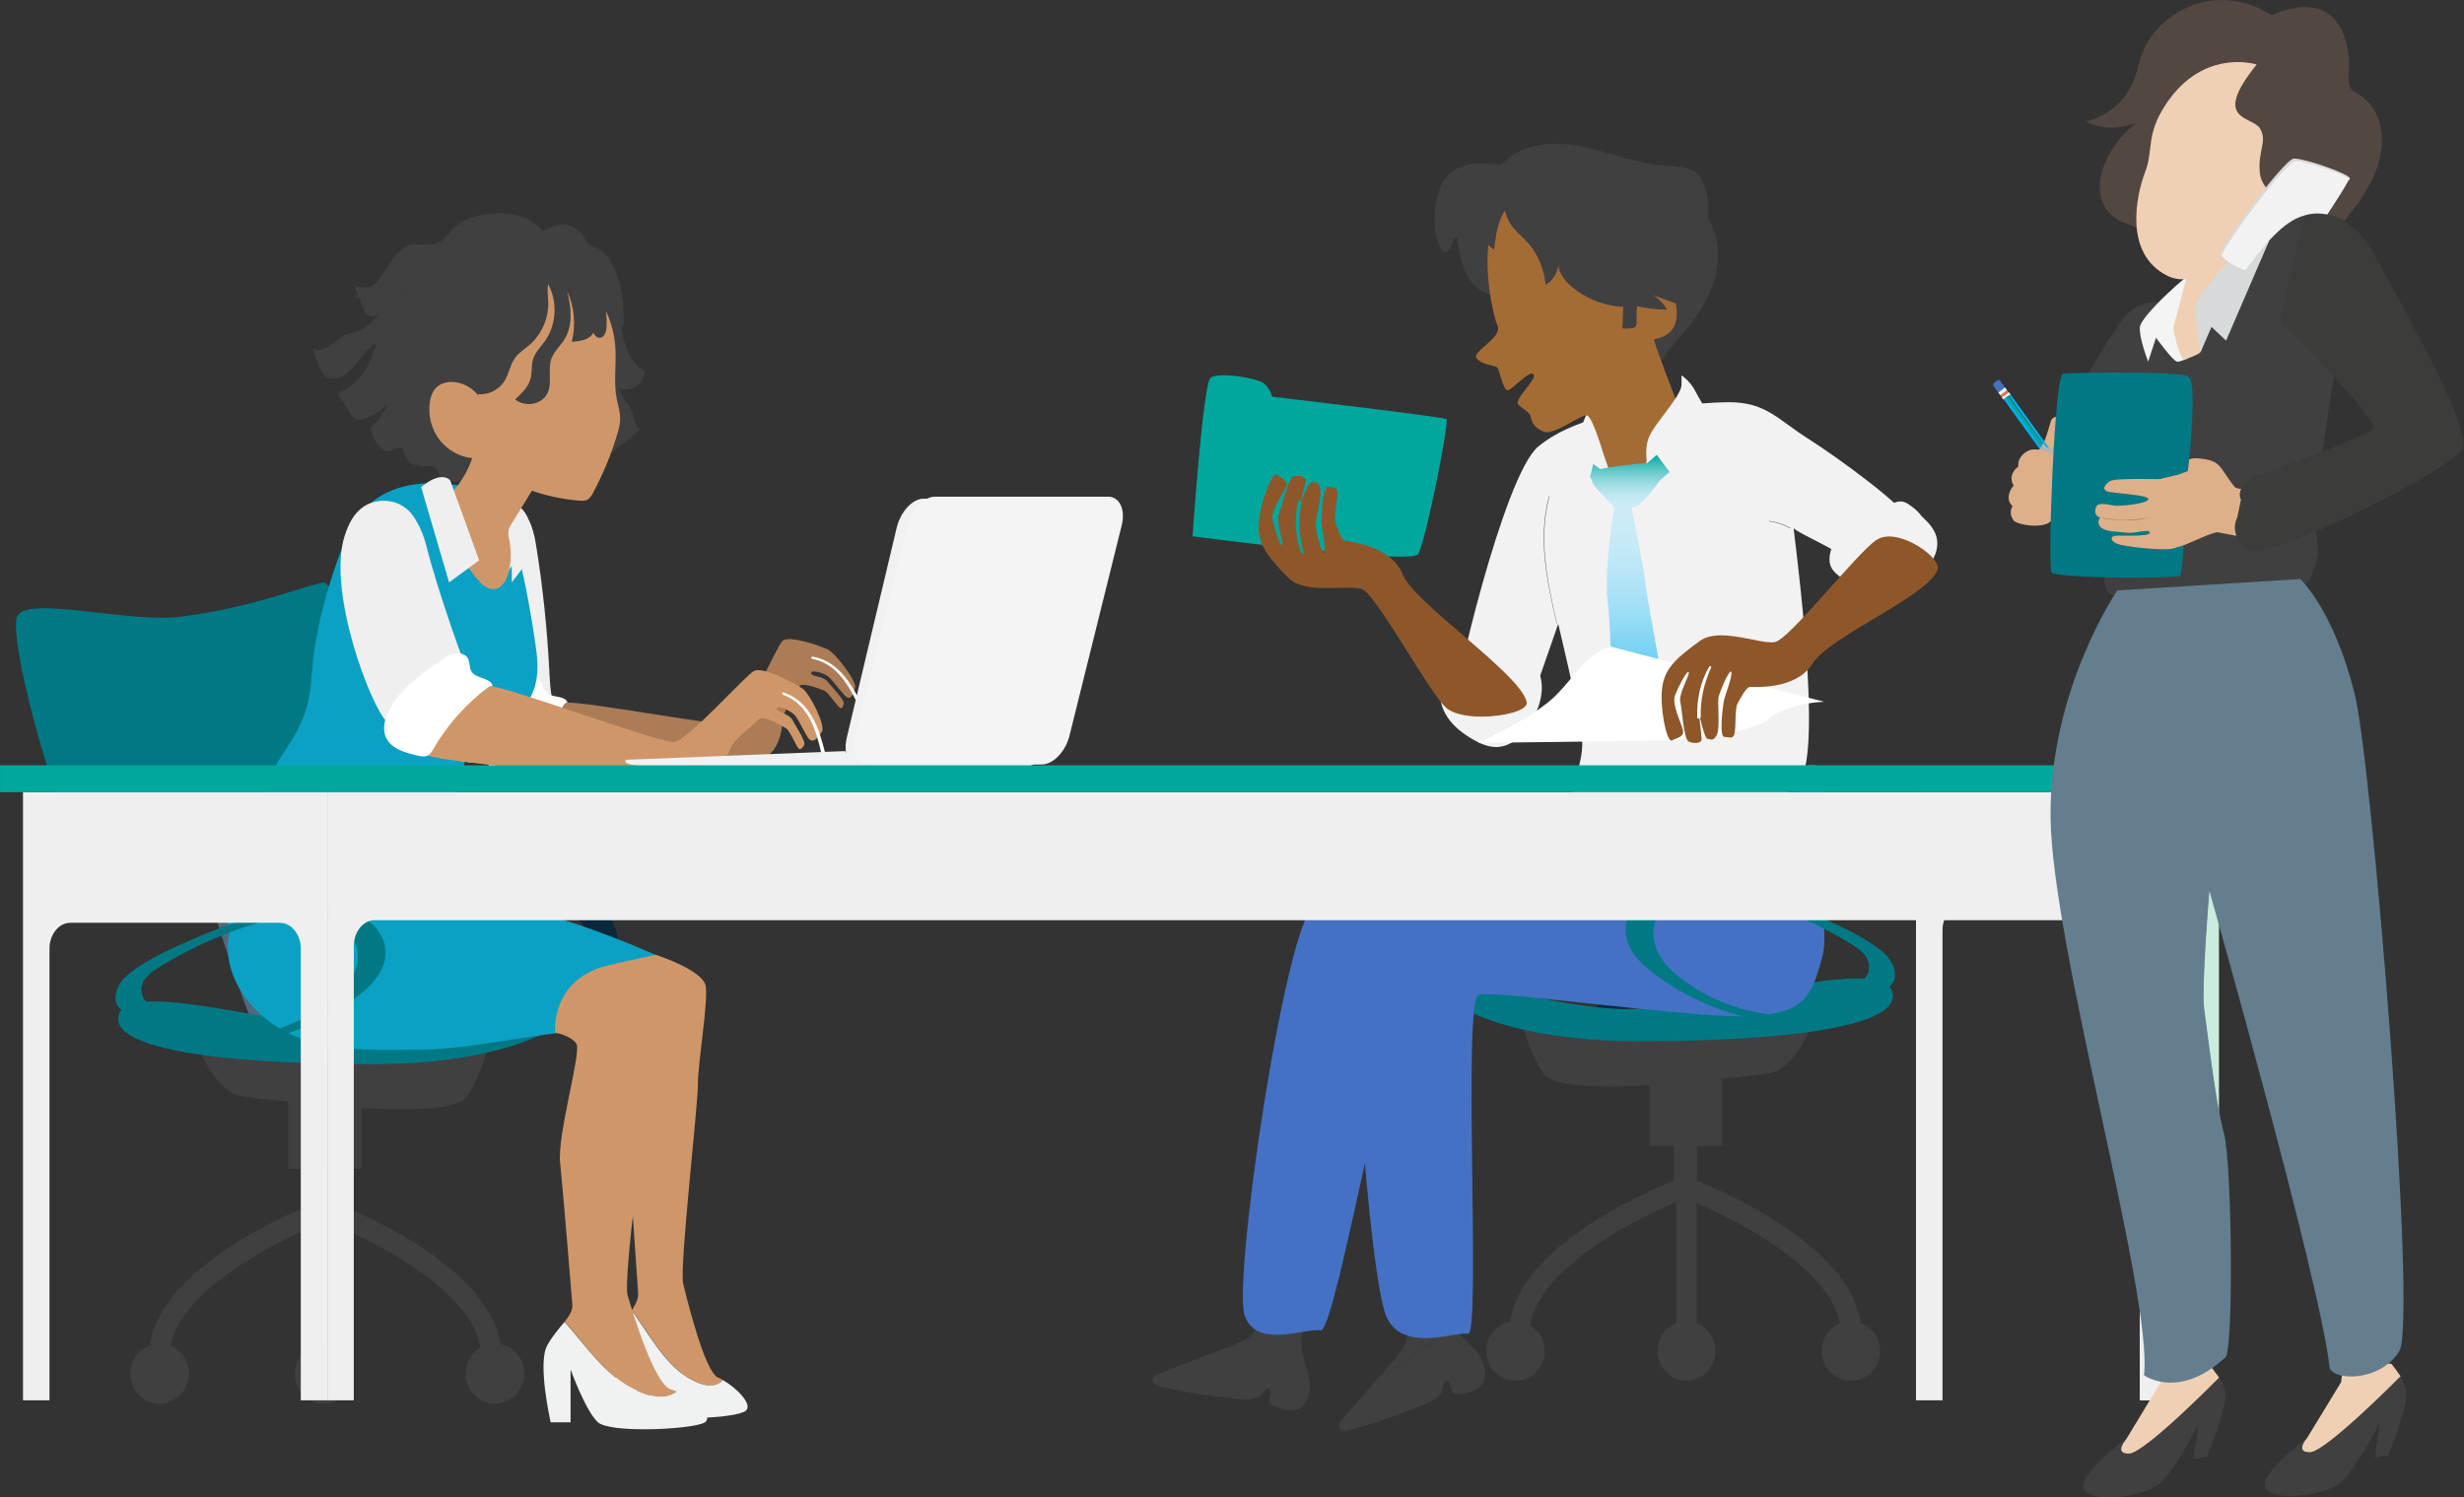 <?xml version="1.0" encoding="UTF-8"?> <svg xmlns="http://www.w3.org/2000/svg" xmlns:xlink="http://www.w3.org/1999/xlink" width="3651" height="2219" xml:space="preserve" overflow="hidden"><rect width="100%" height="100%" fill="#333333" stroke="none"/><defs><clipPath id="clip0"><rect x="415" y="134" width="3651" height="2219"></rect></clipPath><linearGradient x1="2830" y1="808.07" x2="2830" y2="886.93" gradientUnits="userSpaceOnUse" spreadMethod="reflect" id="fill1"><stop offset="0" stop-color="#00A79D"></stop><stop offset="0.005" stop-color="#01A79D"></stop><stop offset="0.01" stop-color="#03A89E"></stop><stop offset="0.015" stop-color="#05A89F"></stop><stop offset="0.02" stop-color="#07A9A0"></stop><stop offset="0.025" stop-color="#09AAA1"></stop><stop offset="0.03" stop-color="#0BAAA1"></stop><stop offset="0.034" stop-color="#0CABA2"></stop><stop offset="0.039" stop-color="#0EACA3"></stop><stop offset="0.044" stop-color="#10ACA4"></stop><stop offset="0.049" stop-color="#12ADA5"></stop><stop offset="0.054" stop-color="#14ADA6"></stop><stop offset="0.059" stop-color="#16AEA6"></stop><stop offset="0.064" stop-color="#17AFA7"></stop><stop offset="0.069" stop-color="#19AFA8"></stop><stop offset="0.074" stop-color="#1BB0A9"></stop><stop offset="0.079" stop-color="#1DB0A9"></stop><stop offset="0.084" stop-color="#1EB1AA"></stop><stop offset="0.089" stop-color="#20B2AB"></stop><stop offset="0.094" stop-color="#22B2AC"></stop><stop offset="0.099" stop-color="#24B3AD"></stop><stop offset="0.103" stop-color="#25B3AD"></stop><stop offset="0.108" stop-color="#27B4AE"></stop><stop offset="0.113" stop-color="#29B4AF"></stop><stop offset="0.118" stop-color="#2AB5B0"></stop><stop offset="0.123" stop-color="#2CB6B0"></stop><stop offset="0.128" stop-color="#2EB6B1"></stop><stop offset="0.133" stop-color="#2FB7B2"></stop><stop offset="0.138" stop-color="#31B7B3"></stop><stop offset="0.143" stop-color="#33B8B3"></stop><stop offset="0.148" stop-color="#34B8B4"></stop><stop offset="0.153" stop-color="#36B9B5"></stop><stop offset="0.158" stop-color="#38B9B6"></stop><stop offset="0.163" stop-color="#39BAB6"></stop><stop offset="0.167" stop-color="#3BBBB7"></stop><stop offset="0.172" stop-color="#3CBBB8"></stop><stop offset="0.177" stop-color="#3EBCB8"></stop><stop offset="0.182" stop-color="#40BCB9"></stop><stop offset="0.187" stop-color="#41BDBA"></stop><stop offset="0.192" stop-color="#43BDBB"></stop><stop offset="0.197" stop-color="#44BEBB"></stop><stop offset="0.202" stop-color="#46BEBC"></stop><stop offset="0.207" stop-color="#47BFBD"></stop><stop offset="0.212" stop-color="#49BFBD"></stop><stop offset="0.217" stop-color="#4AC0BE"></stop><stop offset="0.222" stop-color="#4CC0BF"></stop><stop offset="0.227" stop-color="#4DC1BF"></stop><stop offset="0.232" stop-color="#4FC1C0"></stop><stop offset="0.236" stop-color="#50C2C1"></stop><stop offset="0.241" stop-color="#52C2C1"></stop><stop offset="0.246" stop-color="#53C3C2"></stop><stop offset="0.251" stop-color="#55C3C3"></stop><stop offset="0.256" stop-color="#56C4C3"></stop><stop offset="0.261" stop-color="#58C4C4"></stop><stop offset="0.266" stop-color="#59C5C5"></stop><stop offset="0.271" stop-color="#5BC5C5"></stop><stop offset="0.276" stop-color="#5CC6C6"></stop><stop offset="0.281" stop-color="#5EC6C6"></stop><stop offset="0.286" stop-color="#5FC7C7"></stop><stop offset="0.291" stop-color="#60C7C8"></stop><stop offset="0.296" stop-color="#62C8C8"></stop><stop offset="0.3" stop-color="#63C8C9"></stop><stop offset="0.305" stop-color="#64C9CA"></stop><stop offset="0.31" stop-color="#66C9CA"></stop><stop offset="0.315" stop-color="#67CACB"></stop><stop offset="0.32" stop-color="#69CACB"></stop><stop offset="0.325" stop-color="#6ACACC"></stop><stop offset="0.33" stop-color="#6BCBCD"></stop><stop offset="0.335" stop-color="#6DCBCD"></stop><stop offset="0.34" stop-color="#6ECCCE"></stop><stop offset="0.345" stop-color="#6FCCCE"></stop><stop offset="0.35" stop-color="#70CDCF"></stop><stop offset="0.355" stop-color="#72CDCF"></stop><stop offset="0.36" stop-color="#73CED0"></stop><stop offset="0.365" stop-color="#74CED1"></stop><stop offset="0.369" stop-color="#76CED1"></stop><stop offset="0.374" stop-color="#77CFD2"></stop><stop offset="0.379" stop-color="#78CFD2"></stop><stop offset="0.384" stop-color="#79D0D3"></stop><stop offset="0.389" stop-color="#7BD0D3"></stop><stop offset="0.394" stop-color="#7CD1D4"></stop><stop offset="0.399" stop-color="#7DD1D4"></stop><stop offset="0.404" stop-color="#7ED1D5"></stop><stop offset="0.409" stop-color="#7FD2D6"></stop><stop offset="0.414" stop-color="#81D2D6"></stop><stop offset="0.419" stop-color="#82D3D7"></stop><stop offset="0.424" stop-color="#83D3D7"></stop><stop offset="0.429" stop-color="#84D3D8"></stop><stop offset="0.433" stop-color="#85D4D8"></stop><stop offset="0.438" stop-color="#86D4D9"></stop><stop offset="0.443" stop-color="#87D4D9"></stop><stop offset="0.448" stop-color="#89D5DA"></stop><stop offset="0.453" stop-color="#8AD5DA"></stop><stop offset="0.458" stop-color="#8BD6DB"></stop><stop offset="0.463" stop-color="#8CD6DB"></stop><stop offset="0.468" stop-color="#8DD6DC"></stop><stop offset="0.473" stop-color="#8ED7DC"></stop><stop offset="0.478" stop-color="#8FD7DD"></stop><stop offset="0.483" stop-color="#90D7DD"></stop><stop offset="0.488" stop-color="#91D8DE"></stop><stop offset="0.493" stop-color="#92D8DE"></stop><stop offset="0.498" stop-color="#93D9DE"></stop><stop offset="0.502" stop-color="#94D9DF"></stop><stop offset="0.507" stop-color="#95D9DF"></stop><stop offset="0.512" stop-color="#96DAE0"></stop><stop offset="0.517" stop-color="#97DAE0"></stop><stop offset="0.522" stop-color="#98DAE1"></stop><stop offset="0.527" stop-color="#99DBE1"></stop><stop offset="0.532" stop-color="#9ADBE2"></stop><stop offset="0.537" stop-color="#9BDBE2"></stop><stop offset="0.542" stop-color="#9CDCE2"></stop><stop offset="0.547" stop-color="#9DDCE3"></stop><stop offset="0.552" stop-color="#9EDCE3"></stop><stop offset="0.557" stop-color="#9FDCE4"></stop><stop offset="0.562" stop-color="#A0DDE4"></stop><stop offset="0.567" stop-color="#A1DDE5"></stop><stop offset="0.571" stop-color="#A2DDE5"></stop><stop offset="0.576" stop-color="#A3DEE5"></stop><stop offset="0.581" stop-color="#A4DEE6"></stop><stop offset="0.586" stop-color="#A4DEE6"></stop><stop offset="0.591" stop-color="#A5DFE6"></stop><stop offset="0.596" stop-color="#A6DFE7"></stop><stop offset="0.601" stop-color="#A7DFE7"></stop><stop offset="0.606" stop-color="#A8DFE8"></stop><stop offset="0.611" stop-color="#A9E0E8"></stop><stop offset="0.616" stop-color="#AAE0E8"></stop><stop offset="0.621" stop-color="#AAE0E9"></stop><stop offset="0.626" stop-color="#ABE1E9"></stop><stop offset="0.631" stop-color="#ACE1E9"></stop><stop offset="0.635" stop-color="#ADE1EA"></stop><stop offset="0.64" stop-color="#AEE1EA"></stop><stop offset="0.645" stop-color="#AEE2EA"></stop><stop offset="0.65" stop-color="#AFE2EB"></stop><stop offset="0.655" stop-color="#B0E2EB"></stop><stop offset="0.66" stop-color="#B1E2EB"></stop><stop offset="0.665" stop-color="#B1E3EC"></stop><stop offset="0.67" stop-color="#B2E3EC"></stop><stop offset="0.675" stop-color="#B3E3EC"></stop><stop offset="0.68" stop-color="#B3E3ED"></stop><stop offset="0.685" stop-color="#B4E4ED"></stop><stop offset="0.69" stop-color="#B5E4ED"></stop><stop offset="0.695" stop-color="#B5E4EE"></stop><stop offset="0.7" stop-color="#B6E4EE"></stop><stop offset="0.704" stop-color="#B7E4EE"></stop><stop offset="0.709" stop-color="#B7E5EF"></stop><stop offset="0.714" stop-color="#B8E5EF"></stop><stop offset="0.719" stop-color="#B9E5EF"></stop><stop offset="0.724" stop-color="#B9E5EF"></stop><stop offset="0.729" stop-color="#BAE6F0"></stop><stop offset="0.734" stop-color="#BAE6F0"></stop><stop offset="0.739" stop-color="#BBE6F0"></stop><stop offset="0.744" stop-color="#BCE6F0"></stop><stop offset="0.749" stop-color="#BCE6F1"></stop><stop offset="0.754" stop-color="#BDE7F1"></stop><stop offset="0.759" stop-color="#BDE7F1"></stop><stop offset="0.764" stop-color="#BEE7F1"></stop><stop offset="0.768" stop-color="#BEE7F2"></stop><stop offset="0.773" stop-color="#BFE7F2"></stop><stop offset="0.778" stop-color="#BFE7F2"></stop><stop offset="0.783" stop-color="#C0E8F2"></stop><stop offset="0.788" stop-color="#C0E8F3"></stop><stop offset="0.793" stop-color="#C1E8F3"></stop><stop offset="0.798" stop-color="#C1E8F3"></stop><stop offset="0.803" stop-color="#C2E8F3"></stop><stop offset="0.808" stop-color="#C2E8F3"></stop><stop offset="0.813" stop-color="#C3E9F4"></stop><stop offset="0.818" stop-color="#C3E9F4"></stop><stop offset="0.823" stop-color="#C4E9F4"></stop><stop offset="0.828" stop-color="#C4E9F4"></stop><stop offset="0.833" stop-color="#C4E9F4"></stop><stop offset="0.837" stop-color="#C5E9F4"></stop><stop offset="0.842" stop-color="#C5E9F5"></stop><stop offset="0.847" stop-color="#C5E9F5"></stop><stop offset="0.852" stop-color="#C6EAF5"></stop><stop offset="0.857" stop-color="#C6EAF5"></stop><stop offset="0.862" stop-color="#C7EAF5"></stop><stop offset="0.867" stop-color="#C7EAF5"></stop><stop offset="0.872" stop-color="#C7EAF6"></stop><stop offset="0.877" stop-color="#C7EAF6"></stop><stop offset="0.882" stop-color="#C8EAF6"></stop><stop offset="0.887" stop-color="#C8EAF6"></stop><stop offset="0.892" stop-color="#C8EAF6"></stop><stop offset="0.897" stop-color="#C9EBF6"></stop><stop offset="0.901" stop-color="#C9EBF6"></stop><stop offset="0.906" stop-color="#C9EBF6"></stop><stop offset="0.911" stop-color="#C9EBF7"></stop><stop offset="0.916" stop-color="#CAEBF7"></stop><stop offset="0.921" stop-color="#CAEBF7"></stop><stop offset="0.926" stop-color="#CAEBF7"></stop><stop offset="0.931" stop-color="#CAEBF7"></stop><stop offset="0.936" stop-color="#CAEBF7"></stop><stop offset="0.941" stop-color="#CAEBF7"></stop><stop offset="0.946" stop-color="#CBEBF7"></stop><stop offset="0.951" stop-color="#CBEBF7"></stop><stop offset="0.956" stop-color="#CBEBF7"></stop><stop offset="0.961" stop-color="#CBEBF7"></stop><stop offset="0.966" stop-color="#CBEBF7"></stop><stop offset="0.97" stop-color="#CBEBF7"></stop><stop offset="0.975" stop-color="#CBEBF7"></stop><stop offset="0.98" stop-color="#CBEBF7"></stop><stop offset="0.985" stop-color="#CBEBF7"></stop><stop offset="0.99" stop-color="#CBEBF7"></stop><stop offset="0.995" stop-color="#CBEBF7"></stop><stop offset="1" stop-color="#CCECF8"></stop></linearGradient><linearGradient x1="2838.29" y1="884.071" x2="2838.29" y2="1230" gradientUnits="userSpaceOnUse" spreadMethod="reflect" id="fill2"><stop offset="0" stop-color="#CCECF8"></stop><stop offset="0.005" stop-color="#CBEBF7"></stop><stop offset="0.01" stop-color="#CBEBF7"></stop><stop offset="0.015" stop-color="#CBEBF7"></stop><stop offset="0.02" stop-color="#CBEBF7"></stop><stop offset="0.025" stop-color="#CBEBF7"></stop><stop offset="0.03" stop-color="#CBEBF7"></stop><stop offset="0.034" stop-color="#CBEBF7"></stop><stop offset="0.039" stop-color="#CBEBF7"></stop><stop offset="0.044" stop-color="#CBEBF7"></stop><stop offset="0.049" stop-color="#CBEBF7"></stop><stop offset="0.054" stop-color="#CBEBF7"></stop><stop offset="0.059" stop-color="#CAEBF7"></stop><stop offset="0.064" stop-color="#CAEBF7"></stop><stop offset="0.069" stop-color="#CAEBF7"></stop><stop offset="0.074" stop-color="#CAEBF7"></stop><stop offset="0.079" stop-color="#CAEBF7"></stop><stop offset="0.084" stop-color="#CAEBF7"></stop><stop offset="0.089" stop-color="#C9EBF7"></stop><stop offset="0.094" stop-color="#C9EBF7"></stop><stop offset="0.099" stop-color="#C9EBF7"></stop><stop offset="0.103" stop-color="#C9EBF7"></stop><stop offset="0.108" stop-color="#C8EBF7"></stop><stop offset="0.113" stop-color="#C8EAF7"></stop><stop offset="0.118" stop-color="#C8EAF7"></stop><stop offset="0.123" stop-color="#C7EAF7"></stop><stop offset="0.128" stop-color="#C7EAF7"></stop><stop offset="0.133" stop-color="#C7EAF7"></stop><stop offset="0.138" stop-color="#C7EAF7"></stop><stop offset="0.143" stop-color="#C6EAF7"></stop><stop offset="0.148" stop-color="#C6EAF7"></stop><stop offset="0.153" stop-color="#C5EAF7"></stop><stop offset="0.158" stop-color="#C5EAF7"></stop><stop offset="0.163" stop-color="#C5E9F7"></stop><stop offset="0.167" stop-color="#C4E9F7"></stop><stop offset="0.172" stop-color="#C4E9F7"></stop><stop offset="0.177" stop-color="#C4E9F7"></stop><stop offset="0.182" stop-color="#C3E9F7"></stop><stop offset="0.187" stop-color="#C3E9F7"></stop><stop offset="0.192" stop-color="#C2E9F7"></stop><stop offset="0.197" stop-color="#C2E9F7"></stop><stop offset="0.202" stop-color="#C1E8F7"></stop><stop offset="0.207" stop-color="#C1E8F7"></stop><stop offset="0.212" stop-color="#C0E8F7"></stop><stop offset="0.217" stop-color="#C0E8F7"></stop><stop offset="0.222" stop-color="#BFE8F7"></stop><stop offset="0.227" stop-color="#BFE8F7"></stop><stop offset="0.232" stop-color="#BEE8F7"></stop><stop offset="0.236" stop-color="#BEE7F7"></stop><stop offset="0.241" stop-color="#BDE7F7"></stop><stop offset="0.246" stop-color="#BDE7F7"></stop><stop offset="0.251" stop-color="#BCE7F7"></stop><stop offset="0.256" stop-color="#BCE7F7"></stop><stop offset="0.261" stop-color="#BBE7F7"></stop><stop offset="0.266" stop-color="#BAE6F7"></stop><stop offset="0.271" stop-color="#BAE6F7"></stop><stop offset="0.276" stop-color="#B9E6F7"></stop><stop offset="0.281" stop-color="#B9E6F7"></stop><stop offset="0.286" stop-color="#B8E6F7"></stop><stop offset="0.291" stop-color="#B7E5F7"></stop><stop offset="0.296" stop-color="#B7E5F7"></stop><stop offset="0.3" stop-color="#B6E5F7"></stop><stop offset="0.305" stop-color="#B5E5F7"></stop><stop offset="0.31" stop-color="#B5E5F6"></stop><stop offset="0.315" stop-color="#B4E4F6"></stop><stop offset="0.32" stop-color="#B3E4F6"></stop><stop offset="0.325" stop-color="#B3E4F6"></stop><stop offset="0.33" stop-color="#B2E4F6"></stop><stop offset="0.335" stop-color="#B1E4F6"></stop><stop offset="0.34" stop-color="#B1E3F6"></stop><stop offset="0.345" stop-color="#B0E3F6"></stop><stop offset="0.35" stop-color="#AFE3F6"></stop><stop offset="0.355" stop-color="#AEE3F6"></stop><stop offset="0.36" stop-color="#AEE2F6"></stop><stop offset="0.365" stop-color="#ADE2F6"></stop><stop offset="0.369" stop-color="#ACE2F6"></stop><stop offset="0.374" stop-color="#ABE2F6"></stop><stop offset="0.379" stop-color="#AAE1F6"></stop><stop offset="0.384" stop-color="#AAE1F6"></stop><stop offset="0.389" stop-color="#A9E1F6"></stop><stop offset="0.394" stop-color="#A8E1F6"></stop><stop offset="0.399" stop-color="#A7E0F6"></stop><stop offset="0.404" stop-color="#A6E0F6"></stop><stop offset="0.409" stop-color="#A5E0F6"></stop><stop offset="0.414" stop-color="#A4E0F6"></stop><stop offset="0.419" stop-color="#A4DFF6"></stop><stop offset="0.424" stop-color="#A3DFF6"></stop><stop offset="0.429" stop-color="#A2DFF6"></stop><stop offset="0.433" stop-color="#A1DFF6"></stop><stop offset="0.438" stop-color="#A0DEF6"></stop><stop offset="0.443" stop-color="#9FDEF6"></stop><stop offset="0.448" stop-color="#9EDEF6"></stop><stop offset="0.453" stop-color="#9DDDF5"></stop><stop offset="0.458" stop-color="#9CDDF5"></stop><stop offset="0.463" stop-color="#9BDDF5"></stop><stop offset="0.468" stop-color="#9ADDF5"></stop><stop offset="0.473" stop-color="#99DCF5"></stop><stop offset="0.478" stop-color="#98DCF5"></stop><stop offset="0.483" stop-color="#97DCF5"></stop><stop offset="0.488" stop-color="#96DBF5"></stop><stop offset="0.493" stop-color="#95DBF5"></stop><stop offset="0.498" stop-color="#94DBF5"></stop><stop offset="0.502" stop-color="#93DAF5"></stop><stop offset="0.507" stop-color="#92DAF5"></stop><stop offset="0.512" stop-color="#91DAF5"></stop><stop offset="0.517" stop-color="#90D9F5"></stop><stop offset="0.522" stop-color="#8FD9F5"></stop><stop offset="0.527" stop-color="#8ED9F5"></stop><stop offset="0.532" stop-color="#8DD9F5"></stop><stop offset="0.537" stop-color="#8CD8F5"></stop><stop offset="0.542" stop-color="#8BD8F5"></stop><stop offset="0.547" stop-color="#8AD8F5"></stop><stop offset="0.552" stop-color="#89D7F5"></stop><stop offset="0.557" stop-color="#87D7F4"></stop><stop offset="0.562" stop-color="#86D6F4"></stop><stop offset="0.567" stop-color="#85D6F4"></stop><stop offset="0.571" stop-color="#84D6F4"></stop><stop offset="0.576" stop-color="#83D5F4"></stop><stop offset="0.581" stop-color="#82D5F4"></stop><stop offset="0.586" stop-color="#81D5F4"></stop><stop offset="0.591" stop-color="#7FD4F4"></stop><stop offset="0.596" stop-color="#7ED4F4"></stop><stop offset="0.601" stop-color="#7DD4F4"></stop><stop offset="0.606" stop-color="#7CD3F4"></stop><stop offset="0.611" stop-color="#7BD3F4"></stop><stop offset="0.616" stop-color="#79D3F4"></stop><stop offset="0.621" stop-color="#78D2F4"></stop><stop offset="0.626" stop-color="#77D2F4"></stop><stop offset="0.631" stop-color="#76D1F4"></stop><stop offset="0.635" stop-color="#74D1F4"></stop><stop offset="0.64" stop-color="#73D1F4"></stop><stop offset="0.645" stop-color="#72D0F4"></stop><stop offset="0.65" stop-color="#70D0F3"></stop><stop offset="0.655" stop-color="#6FCFF3"></stop><stop offset="0.66" stop-color="#6ECFF3"></stop><stop offset="0.665" stop-color="#6DCFF3"></stop><stop offset="0.67" stop-color="#6BCEF3"></stop><stop offset="0.675" stop-color="#6ACEF3"></stop><stop offset="0.68" stop-color="#69CDF3"></stop><stop offset="0.685" stop-color="#67CDF3"></stop><stop offset="0.69" stop-color="#66CDF3"></stop><stop offset="0.695" stop-color="#64CCF3"></stop><stop offset="0.7" stop-color="#63CCF3"></stop><stop offset="0.704" stop-color="#62CBF3"></stop><stop offset="0.709" stop-color="#60CBF3"></stop><stop offset="0.714" stop-color="#5FCBF3"></stop><stop offset="0.719" stop-color="#5ECAF3"></stop><stop offset="0.724" stop-color="#5CCAF3"></stop><stop offset="0.729" stop-color="#5BC9F3"></stop><stop offset="0.734" stop-color="#59C9F2"></stop><stop offset="0.739" stop-color="#58C8F2"></stop><stop offset="0.744" stop-color="#56C8F2"></stop><stop offset="0.749" stop-color="#55C7F2"></stop><stop offset="0.754" stop-color="#53C7F2"></stop><stop offset="0.759" stop-color="#52C7F2"></stop><stop offset="0.764" stop-color="#50C6F2"></stop><stop offset="0.768" stop-color="#4FC6F2"></stop><stop offset="0.773" stop-color="#4DC5F2"></stop><stop offset="0.778" stop-color="#4CC5F2"></stop><stop offset="0.783" stop-color="#4AC4F2"></stop><stop offset="0.788" stop-color="#49C4F2"></stop><stop offset="0.793" stop-color="#47C3F2"></stop><stop offset="0.798" stop-color="#46C3F2"></stop><stop offset="0.803" stop-color="#44C2F2"></stop><stop offset="0.808" stop-color="#43C2F1"></stop><stop offset="0.813" stop-color="#41C1F1"></stop><stop offset="0.818" stop-color="#40C1F1"></stop><stop offset="0.823" stop-color="#3EC1F1"></stop><stop offset="0.828" stop-color="#3CC0F1"></stop><stop offset="0.833" stop-color="#3BC0F1"></stop><stop offset="0.837" stop-color="#39BFF1"></stop><stop offset="0.842" stop-color="#38BFF1"></stop><stop offset="0.847" stop-color="#36BEF1"></stop><stop offset="0.852" stop-color="#34BEF1"></stop><stop offset="0.857" stop-color="#33BDF1"></stop><stop offset="0.862" stop-color="#31BDF1"></stop><stop offset="0.867" stop-color="#2FBCF1"></stop><stop offset="0.872" stop-color="#2EBCF1"></stop><stop offset="0.877" stop-color="#2CBBF0"></stop><stop offset="0.882" stop-color="#2ABBF0"></stop><stop offset="0.887" stop-color="#29BAF0"></stop><stop offset="0.892" stop-color="#27B9F0"></stop><stop offset="0.897" stop-color="#25B9F0"></stop><stop offset="0.901" stop-color="#24B8F0"></stop><stop offset="0.906" stop-color="#22B8F0"></stop><stop offset="0.911" stop-color="#20B7F0"></stop><stop offset="0.916" stop-color="#1EB7F0"></stop><stop offset="0.921" stop-color="#1DB6F0"></stop><stop offset="0.926" stop-color="#1BB6F0"></stop><stop offset="0.931" stop-color="#19B5F0"></stop><stop offset="0.936" stop-color="#17B5F0"></stop><stop offset="0.941" stop-color="#16B4EF"></stop><stop offset="0.946" stop-color="#14B4EF"></stop><stop offset="0.951" stop-color="#12B3EF"></stop><stop offset="0.956" stop-color="#10B3EF"></stop><stop offset="0.961" stop-color="#0EB2EF"></stop><stop offset="0.966" stop-color="#0CB1EF"></stop><stop offset="0.97" stop-color="#0BB1EF"></stop><stop offset="0.975" stop-color="#09B0EF"></stop><stop offset="0.98" stop-color="#07B0EF"></stop><stop offset="0.985" stop-color="#05AFEF"></stop><stop offset="0.99" stop-color="#03AFEF"></stop><stop offset="0.995" stop-color="#01AEEF"></stop><stop offset="1" stop-color="#00AEEF"></stop></linearGradient></defs><g clip-path="url(#clip0)" transform="translate(-415 -134)"><path d="M3595.07 1253.07 3595.07 1914 3702.93 1914 3702.93 1253.07Z" fill="#CBEBDC" fill-rule="evenodd"></path><path d="M3405.07 1333 3405.07 1382 3448 1382 3448 1333Z" fill="#D9EBE5" fill-rule="evenodd"></path><path d="M3200.07 1409 3200.07 1456.93 3242.93 1456.93 3242.93 1409Z" fill="#D9EBE5" fill-rule="evenodd"></path><path d="M884.44 1747 884.44 1915.67C836.099 1934.89 636 2021.46 636 2142.93L666.421 2142.93C666.421 2048.66 838.53 1965.21 904.79 1940.97L914.931 1937.3 914.931 1747Z" fill="#414041" fill-rule="evenodd"></path><path d="M880 1747 880 1937.37 890.037 1940.97C956.145 1965.21 1127.61 2048.66 1127.61 2142.93L1157.93 2142.93C1157.93 2021.46 958.568 1934.89 910.32 1915.67L910.32 1747Z" fill="#414041" fill-rule="evenodd"></path><path d="M880 1847 880 2142.93 909.932 2142.93 909.932 1847Z" fill="#0B283B" fill-rule="evenodd"></path><path d="M651.465 2125C627.504 2125 608.07 2144.97 608.07 2169.5 608.07 2194.03 627.504 2214 651.465 2214 675.497 2214 694.93 2194.03 694.93 2169.5 694.93 2144.97 675.497 2125 651.465 2125Z" fill="#414041" fill-rule="evenodd"></path><path d="M894.966 2125C871.242 2125 852 2144.97 852 2169.5 852 2194.03 871.242 2214 894.966 2214 918.759 2214 937.931 2194.03 937.931 2169.5 937.931 2144.97 918.759 2125 894.966 2125Z" fill="#414041" fill-rule="evenodd"></path><path d="M1148.47 2125C1124.47 2125 1105 2144.97 1105 2169.5 1105 2194.03 1124.47 2214 1148.47 2214 1172.54 2214 1191.93 2194.03 1191.93 2169.5 1191.93 2144.97 1172.54 2125 1148.47 2125Z" fill="#414041" fill-rule="evenodd"></path><path d="M710.068 1300.07C707.92 1300.07 705.841 1300.35 703.9 1301.06 692.465 1304.89 689.069 1316.57 691.426 1327.4 708.821 1407.77 730.998 1487.07 758.165 1564.61 780.758 1629.26 801.064 1709.34 868.705 1738.16 871.546 1739.36 874.318 1739.93 876.952 1739.93 896.357 1739.93 908 1710.19 886.793 1701.2 857.755 1688.81 842.231 1667.78 829.687 1638.82 815.133 1605.18 802.866 1570.27 791.084 1535.51 766.274 1462.93 745.898 1388.86 729.612 1313.74 727.741 1305.03 718.523 1300.07 710.068 1300.07Z" fill="#50697A" fill-rule="evenodd"></path><path d="M894.761 997.071C894.552 997.071 894.414 997.071 894.205 997.141 865.268 1002.16 788.309 1034.73 682.968 1047.81 674.155 1048.94 664.579 1049.36 654.447 1049.36 598.515 1049.36 525.789 1035.3 480.822 1035.3 459.448 1035.3 444.389 1038.48 440.295 1047.81 426 1080.45 508.024 1397.16 561.597 1426.55 576.378 1434.61 608.924 1438 649.451 1438 756.11 1438 917.869 1414.75 954.995 1393.7 1005.93 1364.72 924.184 997.071 894.761 997.071Z" fill="#007985" fill-rule="evenodd"></path><path d="M844.085 1734C842.904 1734 842 1734.99 842 1736.13L842 1863.87C842 1865.01 842.904 1866 844.085 1866L948.845 1866C950.027 1866 950.931 1865.01 950.931 1863.87L950.931 1736.13C950.931 1734.99 950.027 1734 948.845 1734Z" fill="#414041" fill-rule="evenodd"></path><path d="M1159.67 876C1149.87 876 1139.51 879.252 1130.75 885.897 1116.92 896.43 1109.13 913.255 1103.5 929.232 1075 1010.88 1084.94 1092.75 1095.58 1170.51 1099.54 1199.71 1104.4 1230.53 1124.15 1249.26 1138.33 1262.77 1158.56 1268.21 1175.66 1278.04 1188.72 1285.39 1200.33 1295.5 1215.14 1299.88 1219.94 1301.29 1225.08 1301.93 1230.36 1301.93 1254.62 1301.93 1281.8 1287.79 1298 1265.31 1282.36 1236.18 1251.77 1218.94 1238.7 1188.18 1230.78 1169.66 1230.02 1147.61 1228.83 1126.04 1225.57 1062.84 1218.89 1000.63 1208.95 939.624 1207.08 927.677 1203.81 914.811 1198.39 904.207 1194.42 894.097 1187.68 885.402 1178.3 880.454 1172.81 877.555 1166.34 876 1159.67 876Z" fill="#EFEFEF" fill-rule="evenodd"></path><path d="M1584.68 1081.07C1579.97 1081.07 1576.29 1081.85 1574.28 1083.9 1564.85 1093.3 1519.24 1200.57 1502.81 1206.65 1501.7 1207.01 1499.69 1207.22 1496.91 1207.22 1460.59 1207.22 1291.15 1174.97 1254.4 1174.97 1251.98 1174.97 1250.17 1175.12 1248.93 1175.4L1203.93 1214.64C1203.93 1214.64 1197.07 1284.01 1202.68 1290.8 1203.31 1291.65 1207.33 1292 1214.05 1292 1266.05 1292 1479.17 1270.65 1520.97 1265.98 1568.25 1260.68 1572.55 1223.69 1575.32 1198.31 1576.78 1185.65 1595.98 1158.78 1599.24 1151.22 1600 1149.38 1602.22 1148.74 1605.13 1148.74 1614.56 1148.74 1631.76 1155.81 1635.5 1156.94 1640.42 1158.5 1650.41 1172.71 1656.37 1179.71 1658.66 1182.4 1660.25 1183.53 1661.36 1183.53 1663.23 1183.53 1664.06 1180.77 1665.1 1177.17 1666.84 1171.23 1648.81 1153.69 1641.6 1144.43 1634.32 1135.16 1617.96 1137.14 1616.99 1131.63 1616.64 1129.79 1618.38 1129.01 1621.01 1129.01 1626.21 1129.01 1634.95 1131.84 1639.8 1134.74 1647.08 1139.27 1657.34 1154.61 1666.56 1164.44 1668.99 1167.05 1671.07 1168.19 1672.8 1168.19 1677.51 1168.19 1679.94 1159.91 1682.02 1152.98 1684.93 1143.44 1652.21 1101.08 1641.12 1096.06 1632.31 1092.17 1601.88 1081.07 1584.68 1081.07Z" fill="#AB7C56" fill-rule="evenodd"></path><path d="M1619.2 1107.07C1617.18 1107.07 1616.07 1109.68 1618.22 1110.17 1657.9 1117.78 1674.92 1155.27 1689.37 1183.8 1689.79 1184.65 1690.55 1184.93 1691.46 1184.93 1693.12 1184.93 1695 1183.52 1694.1 1181.83 1678.95 1152.87 1660.4 1114.47 1619.68 1107.14 1619.54 1107.07 1619.4 1107.07 1619.2 1107.07Z" fill="#FFFFFF" fill-rule="evenodd"></path><path d="M1203.79 1137.07C1200.96 1137.07 1198.12 1137.78 1195.64 1139.05 1189.84 1142.09 1185.49 1147.6 1181.34 1153.04 1162.49 1177.7 1142.94 1203.84 1137.49 1236.06 1135.07 1249.91 1135.9 1265.81 1144.46 1277.04 1155.17 1291.17 1173.68 1293.08 1189.97 1293.93 1190.87 1293.93 1191.84 1294 1192.81 1294 1196.54 1294 1200.27 1293.43 1202.82 1290.75 1205.24 1288.28 1206 1284.46 1206.76 1280.86 1214.63 1242.7 1230.1 1206.95 1251.79 1176.57L1255.93 1174.31C1249.72 1163.5 1233.07 1168.94 1224.58 1159.96 1219.74 1154.88 1218.98 1146.4 1214.22 1141.31 1211.38 1138.34 1207.66 1137.07 1203.79 1137.07Z" fill="#FFFFFF" fill-rule="evenodd"></path><path d="M1142.93 1662 714 1697.06C714 1697.06 739.089 1754.63 775.058 1758.76 798.483 1761.4 919.767 1778 1009.52 1778 1057.89 1778 1097.12 1773.15 1106.96 1758.76 1134.96 1717.65 1142.93 1662 1142.93 1662Z" fill="#414041" fill-rule="evenodd"></path><path d="M1206.37 1475.52C1222.88 1475.52 1238.98 1477.93 1254.03 1483.95 1254.17 1483.95 1254.38 1484.03 1254.52 1484.1L1254.52 1484.1C1287.81 1502.02 1304.04 1538.08 1279.83 1571.74 1255.07 1605.96 1207.76 1629.9 1169.33 1642.87 1137.01 1653.78 1104.89 1652.72 1072.01 1657.96 1062.09 1659.52 1052.17 1661.57 1042.25 1663.41 1038.64 1664.12 1035.03 1664.62 1031.43 1665.33L1031.43 1665.33C1032.05 1665.04 1032.47 1664.83 1032.47 1664.55 1032.68 1663.06 1012.07 1643.86 1011.03 1642.58 1003.26 1633.16 996.12 1623.31 989.391 1613.11 974.546 1590.51 962.476 1575.99 987.865 1555.58 1020.26 1529.44 1064.86 1511.3 1103.43 1497.63 1134.72 1486.51 1171.34 1475.52 1206.37 1475.52ZM1228.43 1461C1172.8 1461 1112.8 1481.4 1065.63 1500.11 1028.03 1515.06 989.46 1533.12 956.164 1556.5 931.677 1573.65 928 1585.91 942.359 1610.63 954.637 1631.74 969.968 1654.27 988.142 1670.57 995.287 1677.02 1001.88 1679 1009.09 1679 1015.13 1679 1021.51 1677.58 1029 1676.24 1091.5 1664.62 1152.96 1663.63 1213.1 1637.84 1250.21 1621.83 1293.78 1598.66 1318.4 1564.93 1343.93 1530.08 1326.94 1491.11 1291.97 1472.26L1291.97 1472.26C1291.84 1472.19 1291.63 1472.05 1291.42 1471.98L1291.42 1471.98C1291.42 1471.98 1291.42 1471.98 1291.42 1471.98 1291 1471.77 1290.52 1471.56 1289.96 1471.41L1289.96 1471.41C1270.75 1464.05 1249.87 1461 1228.43 1461Z" fill="#0A283A" fill-rule="evenodd"></path><path d="M1055.84 850.071C1010.56 850.071 961.401 864.578 934.221 918.007 916.47 952.895 883.604 1049 877.849 1123.87 876.185 1146.23 874.174 1168.73 866.893 1190.39 859.89 1210.91 848.38 1230.23 835.622 1248.77 788.749 1317.13 787.085 1431.7 752 1504.73 841.377 1560 932.765 1528.72 1039.96 1553.49 1079.62 1464.25 1075.81 1377.63 1097.93 1284.51 1100.98 1271.41 1104.1 1257.76 1113.32 1246.79 1121.5 1237.16 1133.78 1230.65 1145.08 1223.58 1174.2 1205.32 1199.23 1180.27 1207.83 1150.55 1213.93 1128.96 1211.09 1106.67 1207.9 1084.94 1197.15 1012.34 1182.45 940.157 1157.84 870.381 1157.84 870.381 1109.58 850.071 1055.84 850.071Z" fill="#0BA1C4" fill-rule="evenodd"></path><path d="M1267.88 1614.07C1232.98 1614.07 1088.02 1663.35 979.278 1663.35 889.171 1663.35 726.826 1618.03 643.23 1618.03 615.664 1618.03 596.618 1622.98 591.631 1636.13 573.069 1685.62 727.519 1710.93 967.297 1710.93 1207.07 1710.93 1286.93 1628 1275.02 1615.7 1273.91 1614.57 1271.49 1614.07 1267.88 1614.07Z" fill="#007985" fill-rule="evenodd"></path><path d="M894.029 1429C854.361 1429 823.207 1481.62 782.915 1488.77 777.792 1489.62 772.531 1490.68 768.169 1493.51 760.138 1498.67 756.469 1508.57 754.6 1517.91 742 1581.21 790.877 1643.39 849.237 1668.21 893.683 1687.1 942.283 1689.93 990.813 1689.93 1006.04 1689.93 1021.2 1689.65 1036.23 1689.5 1123.04 1688.73 1221.49 1660.43 1308.44 1660.43 1308.99 1660.43 1309.55 1660.43 1310.1 1660.43 1319.72 1660.86 1328.59 1661.07 1336.69 1661.07 1464 1661.07 1408.41 1606.47 1386.6 1549.03 1217.68 1475.47 1129.27 1466.35 1043.5 1459.34 1041.07 1463.38 1037.34 1464.93 1032.7 1464.93 1013.59 1464.93 979.39 1437.98 959.798 1437.98 959.244 1437.98 958.759 1437.98 958.206 1438.05 955.644 1438.27 953.221 1438.34 950.936 1438.34 931.829 1438.34 920.891 1432.18 899.706 1429.42 897.768 1429.14 895.898 1429 894.029 1429Z" fill="#0BA1C4" fill-rule="evenodd"></path><path d="M1165.1 876 1145.07 903.117 1158.38 994.451 1173.35 972.786 1173.35 997 1200.93 960.82 1165.1 876Z" fill="#EFEFEF" fill-rule="evenodd"></path><path d="M983.577 876.071C973.126 876.071 962.537 878.904 953.678 884.853 938.659 894.982 930.976 911.768 925.716 927.917 899.069 1010.36 965.444 1184.53 989.322 1204.72 1006.42 1219.17 1030.02 1225.82 1050.23 1236.66 1065.66 1244.95 1079.58 1255.93 1096.88 1261.03 1103.59 1263.01 1110.72 1264 1117.92 1264 1144.57 1264 1172.8 1250.97 1188.93 1229.58 1169.07 1198.98 1132.94 1179.86 1115.77 1147.7 1105.39 1128.22 1062.62 1006.82 1046.98 943.712 1043.79 931.317 1039.22 918.001 1032.3 906.952 1026.97 896.257 1018.74 887.12 1007.66 881.595 1000.47 877.983 992.091 876.071 983.577 876.071Z" fill="#EFEFEF" fill-rule="evenodd"></path><path d="M1538.42 1127.07C1535.93 1127.07 1533.78 1127.42 1532.12 1128.35 1518.69 1135.57 1434.38 1231.08 1413.96 1233.55 1413.68 1233.55 1413.33 1233.62 1412.99 1233.62 1387.1 1233.62 1163.23 1149.87 1137 1149.87 1136.93 1149.87 1136.86 1149.87 1136.72 1149.87L1074 1178.9C1074 1178.9 1045.07 1245.38 1049.29 1253.31 1053.51 1261.24 1361.42 1290.83 1416.38 1295.5 1419.7 1295.79 1422.89 1295.93 1426 1295.93 1473.28 1295.93 1488.23 1263.43 1498.48 1240.71 1503.95 1228.6 1533.85 1206.23 1539.8 1199.5 1540.77 1198.37 1542.3 1197.94 1544.23 1197.94 1554.2 1197.94 1574.76 1210.61 1579.05 1212.74 1584.11 1215.22 1591.1 1231.22 1595.67 1239.29 1597.54 1242.76 1599.13 1244.17 1600.58 1244.17 1602.52 1244.17 1604.18 1241.77 1606.33 1238.65 1610.06 1233.2 1595.04 1212.31 1589.71 1201.62 1584.31 1191 1565.28 1189.59 1565.83 1184.06 1565.97 1182.65 1567.15 1182.08 1568.95 1182.08 1574.35 1182.08 1585.49 1187.39 1590.68 1191.85 1597.54 1197.8 1604.39 1215 1611.8 1226.47 1614.08 1230.09 1616.36 1231.5 1618.65 1231.5 1623.7 1231.5 1628.55 1224.42 1632.77 1218.47 1639 1209.77 1614.91 1161.48 1603.9 1154.19 1594.28 1147.82 1556.56 1127.07 1538.42 1127.07Z" fill="#CF9769" fill-rule="evenodd"></path><path d="M1575.62 1160C1573.83 1160 1573 1162.69 1575.07 1163.39 1614.43 1178.16 1624.08 1217.31 1632.07 1250.16 1632.35 1251.43 1633.52 1252 1634.69 1252 1636.28 1252 1638 1250.94 1637.52 1249.17 1628.69 1214.9 1617.6 1174.98 1576.45 1160.14 1576.17 1160.07 1575.9 1160 1575.62 1160Z" fill="#FFFFFF" fill-rule="evenodd"></path><path d="M1093.03 1102.07C1091.16 1102.07 1089.23 1102.28 1087.43 1102.71 1079.88 1104.48 1073.31 1109.03 1067.01 1113.43 1038.02 1133.74 1007.92 1155.32 991.864 1185.78 984.944 1198.91 981 1214.74 987.297 1227.59 995.117 1243.71 1015.46 1249.46 1033.73 1253.72 1036.57 1254.36 1039.54 1255 1042.45 1255 1044.8 1255 1047.15 1254.57 1049.23 1253.44 1052.76 1251.45 1054.83 1247.76 1056.77 1244.42 1077.32 1208.57 1105.7 1176.69 1139.6 1151.41L1145 1150.07C1141.26 1138.07 1120.71 1139.91 1113.79 1129.33 1109.92 1123.37 1111.72 1114.92 1107.77 1108.82 1104.73 1104.2 1098.98 1102.07 1093.03 1102.07Z" fill="#FFFFFF" fill-rule="evenodd"></path><path d="M883.254 1478.07C821.909 1478.07 754.526 1502.23 702.34 1524.97 669.239 1539.35 632.321 1555.58 604.007 1578.82 584.924 1594.4 575.07 1627.42 605.881 1635.21 606.506 1635.35 607.269 1635.42 608.102 1635.42 618.927 1635.42 646.894 1624.02 638.774 1622.03 627.949 1619.27 623.438 1607.37 624.826 1597.31 627.185 1580.09 645.645 1570.39 658.552 1562.52 682.563 1548.14 707.476 1535.32 733.291 1524.62 768.821 1509.67 817.259 1491.53 860.839 1491.53 877.98 1491.53 894.357 1494.37 908.93 1501.24 962.295 1526.32 950.845 1579.38 912.4 1611.19 863.893 1651.29 803.588 1672.55 741.41 1673.33 733.846 1673.4 719.273 1674.46 713.583 1680.06 709.766 1683.88 705.81 1686.93 714.554 1686.93 714.693 1686.93 714.901 1686.93 715.109 1686.93 788.807 1686.15 862.435 1665.6 924.544 1624.58 950.706 1607.23 985.751 1582.22 986.306 1546.72 987 1512.64 955.841 1489.48 926.348 1482.61 912.539 1479.49 898.035 1478.07 883.254 1478.07Z" fill="#007985" fill-rule="evenodd"></path><path d="M1386.93 1549C1386.93 1549 1315.22 1563.25 1297 1570.27L1314.25 1632.93 1347.3 1632.93 1382.84 1594.15 1386.93 1549Z" fill="#CF9769" fill-rule="evenodd"></path><path d="M1387.03 1549C1334 1576.39 1339.41 1642.13 1339.41 1642.13 1339.41 1642.13 1359.17 1646.59 1365.27 1658.98 1371.37 1671.36 1342.04 1798.11 1345.72 1839.87 1349.25 1881.62 1359.3 2033.29 1360.55 2050.48 1361.11 2058.69 1356.88 2066.69 1351.12 2075.82 1353.9 2079.07 1356.46 2082.68 1358.96 2086.22 1384.47 2123.24 1408.11 2166.05 1449.22 2182.82 1455.04 2185.23 1461.42 2187 1467.59 2187 1470.92 2187 1474.24 2186.5 1477.36 2185.3 1480.97 2183.96 1484.09 2181.83 1486.93 2179.29 1484.3 2177.8 1481.73 2176.53 1479.37 2175.61 1459.55 2167.96 1433.41 2061.17 1427.38 2036.75 1421.42 2012.34 1449.29 1772.85 1449.08 1741.14 1448.87 1709.51 1464.19 1622.53 1460.8 1595.71 1457.68 1571.72 1387.03 1549 1387.03 1549Z" fill="#CF9769" fill-rule="evenodd"></path><path d="M1350.72 2076C1344.41 2085.75 1336.3 2096.71 1330.13 2110.77 1318.07 2137.62 1334.29 2224.54 1334.29 2224.54L1358.2 2224.54 1358.2 2146.38C1358.2 2146.38 1376.15 2207.72 1391.13 2224.54 1397.78 2232.03 1421.62 2235 1447.13 2235 1478.88 2235 1513.26 2230.41 1520.05 2224.54 1531 2215.21 1506.12 2190.41 1486.5 2179.31 1483.66 2181.86 1480.54 2183.98 1476.94 2185.39 1473.82 2186.52 1470.56 2187.02 1467.23 2187.02 1461.06 2187.02 1454.69 2185.25 1448.79 2182.85 1407.69 2166.1 1384.06 2123.35 1358.55 2086.46 1356.05 2082.85 1353.49 2079.25 1350.72 2076Z" fill="#F0F1F1" fill-rule="evenodd"></path><path d="M1295.92 1571.07C1231 1598.52 1237.57 1664.1 1237.57 1664.1 1237.57 1664.1 1261.8 1668.62 1269.2 1681 1276.68 1693.45 1240.55 1815.2 1244.98 1856.94 1249.34 1898.75 1261.66 2050.35 1263.11 2067.54 1263.8 2075.74 1258.68 2083.74 1251.62 2092.86 1255.08 2096.12 1258.2 2099.66 1261.24 2103.26 1292.53 2140.19 1321.39 2183.06 1371.77 2199.76 1378.9 2202.16 1386.65 2203.93 1394.26 2203.93 1398.34 2203.93 1402.36 2203.43 1406.23 2202.23 1410.59 2200.96 1414.4 2198.84 1418 2196.29 1414.68 2194.73 1411.56 2193.53 1408.66 2192.61 1384.36 2184.97 1352.32 2078.22 1345.05 2053.74 1337.72 2029.41 1371.84 1789.95 1371.56 1758.32 1371.35 1726.63 1385.26 1654.19 1381.04 1627.31 1377.24 1603.33 1301.8 1575.39 1295.92 1571.07Z" fill="#CF9769" fill-rule="evenodd"></path><path d="M1251.19 2093.07C1243.47 2102.75 1233.46 2113.77 1225.81 2127.75 1211 2154.66 1230.96 2241.62 1230.96 2241.62L1260.44 2241.62 1260.44 2163.35C1260.44 2163.35 1282.55 2224.73 1300.91 2241.62 1309.11 2249.03 1338.38 2252 1369.74 2252 1408.89 2252 1451.17 2247.41 1459.58 2241.62 1472.93 2232.22 1442.41 2207.36 1418.35 2196.34 1414.73 2198.88 1410.91 2201 1406.53 2202.34 1402.63 2203.54 1398.6 2204.04 1394.57 2204.04 1386.92 2204.04 1379.13 2202.27 1371.9 2199.87 1321.28 2183.13 1292.28 2140.33 1260.86 2103.52 1257.8 2099.85 1254.67 2096.32 1251.19 2093.07Z" fill="#F0F1F1" fill-rule="evenodd"></path><path d="M1041.91 553C1028.25 563.599 1012.65 571.654 996.139 576.6 1002.17 571.159 1007.1 564.447 1010.36 556.886L1010.36 556.886C1002.94 560.278 994.891 561.903 986.777 561.903 980.188 561.903 973.599 560.843 967.357 558.794 963.751 559.43 960.145 559.783 956.538 559.783 951.059 559.783 945.511 559.006 940.101 557.381L940.101 557.381C944.54 568.262 948.909 579.073 953.209 590.025 955.012 594.406 957.162 599.211 960.907 601.189 962.295 601.896 963.751 602.179 965.207 602.179 967.011 602.179 968.814 601.755 970.548 601.331 972.143 600.907 973.669 600.412 975.194 599.988L975.194 599.988C968.675 608.609 961.74 616.734 952.724 621.398 943.291 626.273 932.472 626.98 923.109 631.997 915.827 636.024 909.724 642.454 902.65 647.117 898.072 650.156 892.663 652.417 887.322 652.417 884.479 652.417 881.705 651.781 879.069 650.297L879.069 650.297C881.566 661.814 885.589 672.837 890.998 683.083 892.593 686.262 894.535 689.442 897.171 691.562 899.598 693.54 902.442 694.388 905.355 694.812 906.464 694.953 907.574 695.024 908.614 695.024 919.988 695.024 930.322 687.252 938.506 678.066 947.314 668.103 954.666 656.162 964.722 647.824 967.635 645.422 970.756 643.443 974.015 641.535L974.015 641.535C970.34 650.014 967.704 659.2 964.098 667.679 954.18 690.926 936.217 708.944 914.856 716.858 921.098 726.396 927.271 735.935 933.582 745.474 936.009 749.219 938.645 753.105 942.251 754.943 943.846 755.72 945.511 756.002 947.175 756.002 949.672 756.002 952.169 755.367 954.527 754.589 966.872 750.562 978.315 743.567 988.025 734.028L988.025 734.028C982.893 747.806 974.501 759.747 963.959 768.156 966.456 776.635 969.022 785.185 973.946 792.038 978.038 797.832 984.211 802.143 990.314 802.143 991.423 802.143 992.602 802.001 993.712 801.648 998.012 800.447 1003.01 797.196 1007.1 797.196 1009.04 797.196 1010.77 797.974 1012.09 800.094 1013.27 802.072 1013.48 804.616 1014.1 806.806 1016.25 815.497 1023.81 821.22 1031.16 823.34 1038.58 825.46 1046.21 824.683 1053.77 825.319 1055.92 825.46 1058.28 825.743 1060.15 827.297 1062.51 829.346 1063.48 832.95 1065.08 835.917 1070.21 845.174 1080.96 846.87 1090.18 847.505 1094.14 847.788 1098.23 848 1102.25 848 1115.78 848 1129.16 845.668 1138.04 834.928 1143.17 828.852 1146.64 820.09 1153.78 817.617 1155.17 817.122 1156.56 816.91 1157.94 816.91 1162.17 816.91 1166.61 818.677 1170.77 820.302 1191.65 828.216 1213.36 832.314 1234.93 832.314 1237.22 832.314 1239.43 832.314 1241.65 832.172 1242.9 832.102 1244.08 831.961 1245.33 831.749 1249.21 834.575 1253.17 837.472 1257.47 839.026 1260.03 840.016 1262.67 840.44 1265.23 840.44 1276.26 840.44 1286.87 832.738 1296.03 825.319 1318.85 806.806 1341.59 788.364 1364.41 769.922 1356.92 769.64 1355.53 757.274 1353.18 748.795 1350.96 741.023 1346.17 734.522 1341.87 727.88 1338.06 721.874 1334.66 715.444 1331.68 708.873L1331.68 708.873C1335.21 710.498 1339.03 711.417 1342.7 711.417 1343.67 711.417 1344.65 711.346 1345.62 711.205 1358.1 709.792 1368.71 698.345 1371 683.931 1351.51 675.098 1340.55 649.661 1336.81 625.779 1335.14 614.473 1334.52 603.168 1333.96 591.792 1329.04 600.765 1323.35 609.315 1318.5 618.289 1308.79 636.024 1302.48 658.352 1312.19 676.017 1310.8 676.158 1309.34 676.229 1307.96 676.229 1293.67 676.229 1279.45 669.375 1270.51 657.999L1270.51 657.999C1272.72 674.109 1278.48 689.725 1287.15 703.291 1278.27 704.634 1269.26 705.27 1260.24 705.27 1221.82 705.27 1183.26 693.258 1151.56 670.929 1146.57 673.544 1142.62 678.066 1140.67 683.436 1140.81 667.679 1140.95 651.852 1141.09 636.095L1141.09 636.095C1132.42 650.014 1123.68 664.005 1115.01 677.995 1113.76 679.903 1112.52 681.882 1110.64 683.083 1108.56 684.496 1106 684.708 1103.43 684.708 1102.81 684.708 1102.18 684.708 1101.49 684.708 1087.76 684.143 1074.02 683.577 1060.22 683.083 1072.91 661.885 1083.04 638.992 1090.25 615.25L1090.25 615.25C1065.98 634.54 1044.9 657.787 1027.83 683.86 1036.02 667.82 1042.54 650.792 1047.18 633.339L1047.18 633.339C1031.86 650.085 1016.11 667.467 1008.21 688.877 1017.22 643.019 1028.46 597.727 1041.91 553Z" fill="#414041" fill-rule="evenodd"></path><path d="M1156.98 450C1150.14 450 1143.3 450.609 1136.53 451.478 1119.5 453.74 1102.08 458.175 1088.32 470.96 1079.5 479.135 1072.28 490.528 1061.86 494.876 1058.06 496.354 1054.11 496.876 1050.08 496.876 1044.07 496.876 1037.83 495.833 1031.75 495.833 1028.94 495.833 1026.05 496.094 1023.31 496.702 1000.58 502.268 989.096 533.925 971.684 553.058 962.179 563.582 950.47 570.104 938 572.626 944.919 575.235 952.143 576.54 959.366 576.54 968.186 576.54 977.082 574.54 985.142 570.365L985.142 570.365C981.568 579.671 976.17 587.933 969.555 594.63 987.651 588.542 1004.76 578.627 1019.74 565.495L1019.74 565.495C1004.99 620.546 992.67 676.38 982.785 732.823 991.453 706.472 1008.71 684.99 1025.52 664.379L1025.52 664.379C1020.42 685.86 1013.28 706.82 1004.3 726.649 1023.01 694.557 1046.2 665.857 1072.74 642.028L1072.74 642.028C1064.83 671.423 1053.73 699.601 1039.81 725.692 1054.94 726.301 1070 726.909 1085.05 727.605 1085.97 727.605 1086.8 727.692 1087.71 727.692 1090.3 727.692 1092.96 727.344 1095.09 725.692 1097.14 724.213 1098.51 721.778 1099.88 719.343 1109.38 702.21 1118.96 684.903 1128.47 667.771L1128.47 667.771C1128.32 687.252 1128.16 706.646 1128.01 726.127 1130.14 719.517 1134.48 713.864 1139.95 710.733 1174.7 738.215 1216.9 752.913 1259.02 752.913 1268.91 752.913 1278.87 752.13 1288.6 750.478 1279.1 733.78 1272.86 714.647 1270.35 694.818L1270.35 694.818C1280.16 708.907 1295.82 717.256 1311.56 717.256 1313.08 717.256 1314.6 717.169 1316.05 716.995 1305.4 695.253 1312.4 667.684 1322.97 645.854 1328.29 634.896 1334.53 624.286 1339.92 613.328 1339.16 597.586 1338.48 581.845 1335.89 566.278 1330.95 537.056 1316.81 506.53 1294.76 498.964 1292.1 498.007 1289.36 497.485 1287 495.485 1283.89 492.876 1281.98 488.527 1279.7 484.614 1272.25 472.264 1260.01 466.698 1248.23 466.698 1245.87 466.698 1243.59 466.872 1241.31 467.307 1233.63 468.785 1226.4 472.351 1219.41 476.699 1210.36 466.35 1199.18 458.958 1187.7 454.87 1177.59 451.305 1167.25 450 1156.98 450Z" fill="#414041" fill-rule="evenodd"></path><path d="M1227.09 555 1227.09 555C1225.56 564.115 1227.23 573.301 1227.44 582.557 1227.78 605.945 1217.52 629.332 1200.17 644.665 1192.61 651.307 1183.66 656.607 1177.83 664.873 1170.9 674.766 1169.16 687.555 1162.99 697.871 1155.49 710.377 1141.34 718.291 1127.05 718.291 1125.8 718.291 1124.48 718.22 1123.16 718.079L1123.16 718.079 1125.25 722.036C1116.78 710.377 1103.67 701.969 1089.52 700.344 1087.78 700.132 1085.98 699.991 1084.24 699.991 1075.85 699.991 1067.32 702.534 1061.35 708.469 1055.59 714.193 1052.89 722.601 1051.78 730.797 1049.07 749.946 1054.41 770.154 1066.07 785.487 1077.79 800.749 1095.69 810.924 1114.63 812.973 1107.48 834.312 1095.14 853.813 1079.11 869.429 1077.65 870.912 1075.99 872.326 1073.98 872.608 1073.84 872.608 1073.63 872.679 1073.42 872.679 1071.34 872.679 1069.26 871.478 1067.11 871.478 1066.69 871.478 1066.34 871.478 1065.93 871.619 1061.21 872.608 1061.49 879.674 1063.08 884.337 1075.78 922.846 1095.34 958.952 1120.6 990.325 1127.12 998.45 1135.79 1007 1145.78 1007 1146.68 1007 1147.65 1006.93 1148.56 1006.79 1159.93 1004.88 1166.25 992.374 1168.88 981.068 1172.42 966.301 1172.77 950.827 1169.99 935.989 1168.88 930.406 1167.43 924.683 1168.74 919.101 1169.65 915.639 1171.45 912.601 1173.32 909.633 1183.31 893.452 1193.23 877.342 1203.16 861.232 1225.98 869.075 1249.71 874.021 1273.71 875.859 1275.1 876 1276.49 876.07 1277.94 876.07 1280.3 876.07 1282.66 875.788 1284.74 874.799 1289.04 872.75 1291.68 868.227 1293.9 864.059 1308.54 836.714 1320.47 807.885 1329.42 778.138 1331.78 770.295 1334 762.24 1333.93 754.044 1333.93 744.364 1330.74 735.037 1328.87 725.71 1323.87 700.203 1328.59 673.706 1326.72 647.774 1325.4 629.474 1320.61 611.527 1312.91 594.993L1312.91 594.993C1313.81 602.765 1314.16 610.679 1313.74 618.522 1313.4 625.234 1310.9 633.855 1304.24 634.49 1304.03 634.49 1303.75 634.561 1303.54 634.561 1299.31 634.561 1295.77 630.958 1294.18 626.859 1288.97 637.529 1274.27 639.931 1262.13 640.426 1268.51 615.695 1266.08 588.704 1255.4 565.528L1255.4 565.528C1261.64 589.411 1264.21 616.614 1251.09 637.388 1245.13 646.926 1236.11 654.628 1232.15 665.156 1226.19 681.619 1233.75 701.121 1226.19 716.878 1221.12 727.265 1209.82 732.776 1198.44 732.776 1191.22 732.776 1183.94 730.515 1178.32 725.851 1188.03 716.878 1198.16 707.198 1201.35 694.197 1203.57 685.294 1202.11 675.755 1204.68 666.923 1207.87 656.112 1216.41 647.845 1222.93 638.73 1239.65 614.636 1241.38 580.649 1227.09 555Z" fill="#CF9769" fill-rule="evenodd"></path><path d="M1070.04 841C1063.13 841 1053.03 844.19 1039 855.743L1080.41 997 1125 964.326 1082.07 845.891C1082.07 845.891 1078.47 841 1070.04 841Z" fill="#EFEFEF" fill-rule="evenodd"></path><path d="M1783.32 873C1767.12 873 1749.41 892.164 1743.73 915.713L1669.68 1227.22C1664.07 1250.91 1672.72 1269.93 1688.98 1269.93L1934.68 1269.93C1950.95 1269.93 1968.66 1250.84 1974.2 1227.22L2048.39 915.713C2053.93 892.164 2045.35 873 2029.08 873Z" fill="#F0F1F1" fill-rule="evenodd"></path><path d="M1800.55 870C1783.57 870 1765.07 889.164 1759.24 912.713L1681.89 1224.22C1676 1247.91 1685.01 1266.93 1701.99 1266.93L1958.45 1266.93C1975.43 1266.93 1993.86 1247.84 1999.69 1224.22L2077.04 912.713C2083 889.164 2073.92 870 2056.94 870Z" fill="#F4F4F4" fill-rule="evenodd"></path><path d="M1667.23 1247 1342.84 1259.89C1342.84 1259.89 1329 1269.93 1392.78 1269.93L1682.93 1269.93 1667.23 1247Z" fill="#F0F1F1" fill-rule="evenodd"></path><path d="M2895 1713 2895 1903.78 2905.03 1907.46C2971.2 1931.76 3142.62 2015.43 3142.62 2109.93L3172.93 2109.93C3172.93 1988.15 2973.62 1901.3 2925.31 1882.1L2925.31 1713Z" fill="#414041" fill-rule="evenodd"></path><path d="M2898.68 1713 2898.68 1882.1C2850.5 1901.37 2651 1988.15 2651 2109.93L2681.39 2109.93C2681.39 2015.43 2852.92 1931.76 2918.96 1907.46L2929 1903.78 2929 1713Z" fill="#414041" fill-rule="evenodd"></path><path d="M2899.07 1813 2899.07 2109.93 2929 2109.93 2929 1813Z" fill="#414041" fill-rule="evenodd"></path><path d="M3157.53 2092C3133.57 2092 3114.07 2111.74 3114.07 2135.93 3114.07 2160.26 3133.57 2180 3157.53 2180 3181.5 2180 3200.93 2160.26 3200.93 2135.93 3200.93 2111.74 3181.5 2092 3157.53 2092Z" fill="#414041" fill-rule="evenodd"></path><path d="M2914 2092C2890.23 2092 2871.07 2111.74 2871.07 2135.93 2871.07 2160.26 2890.23 2180 2914 2180 2937.64 2180 2956.93 2160.26 2956.93 2135.93 2956.93 2111.74 2937.71 2092 2914 2092Z" fill="#414041" fill-rule="evenodd"></path><path d="M2660.5 2092C2636.45 2092 2617.07 2111.74 2617.07 2135.93 2617.07 2160.26 2636.45 2180 2660.5 2180 2684.55 2180 2703.93 2160.26 2703.93 2135.93 2703.93 2111.74 2684.55 2092 2660.5 2092Z" fill="#414041" fill-rule="evenodd"></path><path d="M3099.93 1267C3091.48 1267 3082.26 1272.02 3080.32 1280.71 3064.17 1355.66 3043.73 1429.56 3018.98 1501.97 3007.13 1536.59 2994.87 1571.49 2980.31 1605.05 2967.77 1633.87 2952.25 1654.92 2923.21 1667.21 2902.07 1676.26 2913.64 1705.93 2933.05 1705.93 2935.68 1705.93 2938.45 1705.36 2941.36 1704.16 3009.01 1675.41 3029.24 1595.44 3051.9 1531.01 3079.07 1453.65 3101.18 1374.52 3118.57 1294.27 3120.93 1283.46 3117.47 1271.87 3106.1 1267.99 3104.23 1267.35 3102.08 1267 3099.93 1267Z" fill="#50697A" fill-rule="evenodd"></path><path d="M2861.13 1700C2859.96 1700 2859.07 1700.99 2859.07 1702.13L2859.07 1829.87C2859.07 1831.01 2859.96 1832 2861.13 1832L2964.87 1832C2966.04 1832 2966.93 1831.01 2966.93 1829.87L2966.93 1702.13C2966.93 1700.99 2966.04 1700 2964.87 1700Z" fill="#414041" fill-rule="evenodd"></path><path d="M2666 1629 2666 1629C2666 1629 2674.04 1684.17 2701.96 1724.93 2711.8 1739.2 2751.09 1744 2799.46 1744 2889.27 1744 3010.46 1727.54 3033.88 1724.93 3069.85 1720.83 3094.93 1663.75 3094.93 1663.75L2666 1629Z" fill="#414041" fill-rule="evenodd"></path><path d="M2602.49 1441.52C2637.59 1441.52 2674.28 1452.51 2705.57 1463.63 2744.14 1477.3 2788.74 1495.44 2821.14 1521.58 2846.52 1541.92 2834.45 1556.51 2819.61 1579.11 2812.95 1589.24 2805.74 1599.16 2798.04 1608.51 2796.86 1609.86 2776.32 1628.99 2776.53 1630.55 2776.53 1630.76 2776.95 1631.04 2777.57 1631.33L2777.57 1631.33C2773.97 1630.62 2770.29 1630.05 2766.68 1629.41 2756.83 1627.57 2746.91 1625.52 2736.99 1623.89 2704.11 1618.64 2671.99 1619.78 2639.74 1608.87 2601.24 1595.83 2554 1571.96 2529.23 1537.74 2504.82 1503.94 2521.33 1467.74 2554.97 1449.88 2570.02 1443.93 2586.12 1441.52 2602.49 1441.52ZM2580.57 1427C2559.13 1427 2538.25 1430.05 2519.04 1437.41L2519.04 1437.41C2518.55 1437.56 2518 1437.77 2517.58 1437.98 2517.58 1437.98 2517.58 1437.98 2517.58 1437.98L2517.58 1437.98C2517.37 1438.05 2517.16 1438.12 2517.03 1438.26L2517.03 1438.26C2482.06 1457.11 2465.07 1496.08 2490.6 1530.93 2515.22 1564.66 2558.79 1587.83 2595.9 1603.84 2655.97 1629.63 2717.57 1630.62 2780.07 1642.24 2787.49 1643.58 2793.87 1645 2799.91 1645 2807.05 1645 2813.71 1643.02 2820.86 1636.57 2839.03 1620.27 2854.36 1597.74 2866.64 1576.63 2881 1551.91 2877.32 1539.65 2852.91 1522.5 2819.54 1499.12 2780.97 1481.06 2743.37 1466.11 2696.2 1447.4 2636.27 1427 2580.57 1427Z" fill="#0A283A" fill-rule="evenodd"></path><path d="M2541.14 1580.07C2537.61 1580.07 2535.18 1580.57 2534.07 1581.7 2522.07 1594 2602.11 1676.93 2842.15 1676.93 3082.26 1676.93 3237 1651.62 3218.27 1602.13 3213.35 1588.98 3194.28 1584.03 3166.6 1584.03 3082.96 1584.03 2920.39 1629.35 2830.15 1629.35 2721.26 1629.35 2576.1 1580.07 2541.14 1580.07Z" fill="#007985" fill-rule="evenodd"></path><path d="M2556.73 2046 2495.67 2092.83C2501.96 2101.66 2501.61 2114.04 2497.53 2124.22 2493.45 2134.4 2486.26 2142.73 2479.14 2150.91 2474.78 2155.89 2470.43 2160.88 2466 2165.93 2466.14 2165.93 2466.28 2165.93 2466.41 2165.93 2472.22 2165.93 2478.45 2162.94 2483.7 2159.81 2514.2 2141.16 2542.48 2118.81 2567.93 2093.4 2561.36 2078.74 2558.94 2062.16 2556.73 2046Z" fill="#414041" fill-rule="evenodd"></path><path d="M2568.15 2094.07C2542.7 2119.28 2514.43 2141.45 2483.94 2159.95 2478.68 2163.06 2472.46 2166.02 2466.65 2166.02 2466.52 2166.02 2466.38 2166.02 2466.24 2166.02 2445.57 2189.53 2424.89 2213.12 2404.22 2236.77 2401.18 2240.09 2398 2244.4 2399.38 2248.63 2400.63 2252.66 2404.57 2254 2408.85 2254 2411.41 2254 2414.04 2253.51 2416.39 2252.87 2454.55 2242.21 2492.1 2229.15 2528.6 2213.61 2538.76 2209.3 2550.17 2203.3 2552.45 2192.22 2553.42 2187.35 2553.77 2180.43 2558.61 2179.86 2566.07 2181.91 2562.75 2196.1 2569.81 2199.28 2570.77 2199.77 2571.95 2199.91 2573.06 2199.91 2573.82 2199.91 2574.58 2199.84 2575.27 2199.77 2588.06 2198.85 2602.3 2196.45 2610.11 2186.07 2620 2173.01 2614.88 2153.59 2605.27 2140.46 2595.59 2127.26 2582.11 2117.3 2573.19 2103.6 2571.26 2100.5 2569.67 2097.32 2568.15 2094.07Z" fill="#414041" fill-rule="evenodd"></path><path d="M2763.43 1301C2763.43 1301 2787.81 1386.18 2790.79 1389.07 2793.77 1391.9 2460.94 1453.68 2433.51 1489.45 2406 1525.15 2443.9 2036.42 2470.36 2087.59 2482.42 2110.92 2504.52 2116.93 2526.76 2116.93 2550.38 2116.93 2574.22 2110.14 2586.41 2110.14 2587.87 2110.14 2589.18 2110.28 2590.29 2110.5 2590.36 2110.5 2590.43 2110.5 2590.5 2110.5 2609.41 2110.5 2582.12 1616.97 2605.74 1608.34 2607.68 1607.64 2611.7 1607.35 2617.38 1607.35 2674.54 1607.35 2903.93 1639.59 2987.35 1639.59 2997.12 1639.59 3004.94 1639.16 3010.14 1638.17 3064.46 1627.92 3069.93 1609.54 3068.55 1542.75 3067.09 1475.95 2982.43 1306.23 2982.43 1306.23L2763.43 1301Z" fill="#4471C4" fill-rule="evenodd"></path><path d="M2354.93 2073.07 2279.48 2085.46C2281.07 2096.23 2275.1 2106.99 2266.9 2114.07 2258.7 2121.08 2248.49 2124.98 2238.48 2128.87 2232.3 2131.28 2226.18 2133.55 2220 2135.88 2224.17 2138.29 2229.38 2138.93 2234.52 2138.93 2235.84 2138.93 2237.23 2138.93 2238.55 2138.79 2274.06 2136.88 2309.42 2130.5 2343.54 2120.16 2344.23 2104.09 2349.58 2088.3 2354.93 2073.07Z" fill="#414041" fill-rule="evenodd"></path><path d="M2343.37 2120 2343.37 2120C2309.26 2130.32 2274.04 2136.67 2238.54 2138.58 2237.23 2138.72 2235.91 2138.72 2234.52 2138.72 2229.46 2138.72 2224.19 2138.09 2220.1 2135.68 2191.05 2146.92 2161.93 2158.01 2132.88 2169.17 2128.66 2170.73 2123.87 2173.06 2123.18 2177.58 2122 2184.01 2130.04 2187.83 2136.35 2189.24 2175.18 2197.86 2214.42 2203.86 2254 2207.4 2256.71 2207.68 2259.55 2207.82 2262.39 2207.82 2270.99 2207.82 2279.59 2206.2 2284.86 2199.7 2287.56 2196.3 2290.54 2191.29 2294.29 2191.29 2294.84 2191.29 2295.4 2191.43 2296.02 2191.64 2301.7 2196.94 2292.28 2207.96 2297.13 2214.11 2298.31 2215.66 2300.04 2216.44 2301.77 2217.15 2309.82 2220.68 2318.69 2223.93 2327.22 2223.93 2331.24 2223.93 2335.26 2223.22 2339 2221.46 2353.7 2214.53 2357.93 2194.82 2355.3 2178.64 2352.73 2162.39 2345.17 2147.2 2343.58 2130.81 2343.16 2127.21 2343.16 2123.6 2343.37 2120Z" fill="#414041" fill-rule="evenodd"></path><path d="M2763.3 1301C2763.3 1301 2752.77 1374.91 2755.68 1377.74 2758.59 1380.57 2405.77 1443.3 2361.96 1475.83 2318.15 1508.51 2241.07 2034.42 2259.37 2083.99 2267.62 2106.2 2286.4 2112 2306.64 2112 2328.76 2112 2352.67 2105.14 2366.67 2105.14 2368.54 2105.14 2370.28 2105.21 2371.8 2105.49 2371.87 2105.56 2372.01 2105.56 2372.08 2105.56 2395.23 2105.56 2480.63 1597.83 2512.24 1590.69 2513.9 1590.33 2516.74 1590.12 2520.49 1590.12 2582.52 1590.12 2909.7 1640.27 3002.45 1640.27 3008.13 1640.27 3012.91 1640.05 3016.73 1639.63 3086.6 1632.35 3098.38 1615.16 3115.23 1551.79 3132 1488.42 3074.67 1323.91 3074.67 1323.91L2763.3 1301Z" fill="#4471C4" fill-rule="evenodd"></path><path d="M2976.63 730C2976.35 730 2976 730 2975.73 730.071 2919.9 730.354 2827.59 744.368 2827.59 744.368 2827.59 744.368 2745 752.933 2693.88 796.108 2642.84 839.283 2566 1166.85 2569.05 1188.22 2571.06 1203.23 2615.52 1217.81 2645.27 1217.81 2658.24 1217.81 2668.43 1214.98 2671 1208.25 2679.67 1186.17 2723.84 1058.63 2723.84 1058.63 2723.84 1058.63 2750.47 1167.98 2758.45 1219.93 2766.36 1271.74 2730.15 1303.59 2754.91 1329.22 2764.14 1338.77 2809.49 1345 2863.93 1345 2955.27 1345 3072.33 1327.52 3087.66 1278.96 3112 1202.03 3071.57 916.362 3072.82 916.362L3072.82 916.362C3072.82 916.362 3072.82 916.432 3072.82 916.432 3074.76 921.316 3117.41 939.86 3138.77 953.733 3141.62 955.573 3145.78 956.423 3150.7 956.423 3182.39 956.423 3247.93 922.378 3243.91 905.391 3239.26 885.714 3137.94 811.75 3093.35 783.509 3049.03 755.41 3031.62 730 2976.63 730Z" fill="#F2F2F2" fill-rule="evenodd"></path><path d="M3231.3 877.071C3227.51 877.071 3223.79 878.279 3220.13 879.487 3200.69 885.953 3181.11 892.56 3163.88 903.787 3146.78 915.084 3132.03 931.781 3127.14 952.174 3125.41 959.35 3125.07 967.095 3127.96 973.703 3131 980.666 3137.2 985.497 3143.06 990.116 3156.64 1000.49 3171.33 1011.29 3188.21 1011.93 3188.84 1012 3189.46 1012 3190.01 1012 3201.59 1012 3212.69 1007.38 3223.37 1002.91 3239.37 996.155 3255.7 989.121 3268.25 976.971 3280.8 964.821 3289 946.134 3284.17 929.01 3280.73 916.789 3271.56 907.553 3262.32 898.955 3257.98 892.56 3251.71 887.445 3245.36 882.897 3241.85 880.339 3237.99 877.853 3233.64 877.213 3232.89 877.071 3232.13 877.071 3231.3 877.071Z" fill="#F2F2F2" fill-rule="evenodd"></path><path d="M2710.61 869.071C2710.54 869.071 2710.4 869.141 2710.4 869.283 2693.07 931.434 2707.5 996.485 2721.45 1057.79 2721.52 1057.93 2721.59 1058 2721.66 1058 2721.79 1058 2721.93 1057.86 2721.86 1057.65 2707.98 996.344 2693.9 931.646 2710.95 869.495 2711.02 869.212 2710.81 869.071 2710.61 869.071Z" fill="#414041" fill-rule="evenodd"></path><path d="M2603.56 1082C2600.99 1082 2598.42 1082.14 2595.85 1082.56 2586.41 1083.97 2577.11 1088.69 2572.18 1097.01L2550.3 1149.42C2546 1165.62 2550.65 1183.37 2560.03 1197.18 2569.33 1210.99 2582.94 1221.35 2597.31 1229.66 2607.93 1235.79 2619.74 1241 2631.96 1241 2632.58 1241 2633.21 1241 2633.83 1240.93 2656.26 1239.94 2674.1 1221.13 2685.28 1201.41 2697.71 1179.43 2705 1151.88 2694.59 1128.78 2682.78 1102.36 2652.3 1090.52 2624.18 1084.68 2617.38 1083.27 2610.43 1082 2603.56 1082Z" fill="#F2F2F2" fill-rule="evenodd"></path><path d="M2926.56 1444C2911.75 1444 2897.35 1445.42 2883.57 1448.61 2854.08 1455.41 2823.07 1478.66 2823.62 1512.75 2824.25 1548.25 2859.21 1573.27 2885.3 1590.63 2947.19 1631.67 3020.71 1652.15 3094.23 1653 3094.44 1653 3094.65 1653 3094.85 1653 3103.44 1653 3099.63 1649.88 3095.75 1646.13 3090.08 1640.46 3075.54 1639.46 3067.99 1639.39 3006.04 1638.61 2945.88 1617.35 2897.42 1577.24 2859.07 1545.42 2847.64 1492.33 2900.95 1467.18 2915.49 1460.37 2931.82 1457.54 2948.85 1457.54 2992.4 1457.54 3040.65 1475.68 3076.16 1490.56 3101.78 1501.34 3126.77 1514.16 3150.58 1528.48 3163.53 1536.35 3181.94 1546.13 3184.29 1563.35 3185.68 1573.41 3181.11 1585.25 3170.38 1588.08 3162.28 1590.07 3190.18 1601.48 3200.98 1601.48 3201.81 1601.48 3202.57 1601.41 3203.19 1601.26 3234 1593.47 3224.1 1560.44 3205.06 1544.78 3176.82 1521.6 3139.99 1505.37 3106.9 1490.92 3054.84 1468.17 2987.76 1444 2926.56 1444Z" fill="#007985" fill-rule="evenodd"></path><path d="M2791.43 711C2770.29 724.031 2757.41 771.553 2751.53 784.585 2746 796.908 2760.14 853 2765.81 853 2766.16 853 2766.51 852.717 2766.79 852.221 2771.48 843.935 2776.17 821.413 2776.17 821.413L2791.43 840.535C2791.43 840.535 2792.41 758.664 2816 746.128L2791.43 711Z" fill="#F2F2F2" fill-rule="evenodd"></path><path d="M2610.07 376.071C2606.61 376.071 2603.21 376.212 2599.82 376.566 2585.48 377.983 2571.07 383.01 2560.89 393.348 2549.67 404.747 2544.75 421.104 2542.32 437.106 2539 458.843 2539.9 481.926 2549.46 501.539 2550.5 503.734 2551.82 506 2553.96 506.991 2554.72 507.345 2555.42 507.487 2556.18 507.487 2560.27 507.487 2563.94 502.601 2565.46 498.141 2567.26 492.972 2569.13 486.458 2574.47 485.325 2576.61 504.159 2578.97 523.56 2587.7 540.341 2596.29 557.051 2612.64 570.929 2631.06 570.929 2631.13 570.929 2631.27 570.929 2631.34 570.929 2634.59 570.858 2637.78 570.434 2640.48 568.805 2647.27 564.557 2647.82 554.927 2648.1 546.855 2649 522.639 2653.99 498.495 2662.79 475.907 2666.87 465.286 2671.93 454.241 2670.34 442.841L2642.7 378.903C2631.82 377.487 2620.95 376.071 2610.07 376.071Z" fill="#414041" fill-rule="evenodd"></path><path d="M2936.75 445 2802.27 524.125C2792 556.911 2794.64 593.812 2809.56 624.681 2823.03 652.428 2845.18 674.498 2866.98 695.929 2871.28 668.963 2891.83 648.17 2909.39 627.52 2931.12 602.044 2950.07 572.948 2957.5 540.021 2964.93 507.165 2959.24 469.767 2936.75 445Z" fill="#414041" fill-rule="evenodd"></path><path d="M2722.46 416.071C2687.3 416.071 2648.73 425.533 2633.89 450.886 2605.24 499.825 2625.7 597.773 2633.89 616.487 2642 635.201 2594 654.974 2603.23 665.355 2612.45 675.807 2630.83 674.747 2633.89 678.985 2636.94 683.081 2642 710.198 2648.17 712.246 2648.31 712.246 2648.52 712.317 2648.73 712.317 2654.97 712.317 2676.2 687.6 2684.8 687.6 2686.26 687.6 2687.3 688.306 2687.92 689.86 2690.76 697.275 2658.44 725.734 2664.54 733.079 2670.72 740.352 2681.89 744.519 2683 750.804 2683.97 757.018 2686.67 767.399 2702.42 773.685 2703.74 774.179 2705.26 774.461 2707 774.461 2723.99 774.461 2756.04 749.462 2765.54 749.462 2766.03 749.462 2766.44 749.533 2766.79 749.674 2774.97 752.781 2789.89 803.768 2789.89 803.768 2789.89 803.768 2813.96 876.929 2823.74 876.929 2824.02 876.929 2824.29 876.859 2824.5 876.788 2833.73 872.48 2867.99 786.113 2867.99 786.113L2899.55 730.113C2899.55 730.113 2864.94 640.356 2866.05 637.249 2867.02 634.142 2911 636.26 2896.71 576.94 2891.37 554.766 2884.09 547.28 2876.53 547.28 2863.9 547.28 2850.58 568.395 2844.69 576.94 2835.32 590.429 2844.55 617.476 2836.36 619.594 2832.27 620.653 2827.9 620.865 2824.57 620.865 2821.24 620.865 2818.95 620.653 2818.95 620.653L2821.03 568.537C2821.03 568.537 2800.78 458.442 2789.89 435.35 2784.69 424.192 2755.07 416.071 2722.46 416.071Z" fill="#A46C35" fill-rule="evenodd"></path><path d="M2906.61 690.071 2906.61 704.313C2905.91 720.965 2870.01 757.741 2859.51 779.211 2849 800.54 2857.14 832.568 2859.51 836.182L2873.49 814.711C2873.49 814.711 2889.77 837.315 2897.07 840.929 2897.21 840.929 2897.35 841 2897.49 841 2905.63 841 2939.93 743.427 2939.93 738.751 2939.93 734.003 2934.16 728.122 2927.13 713.808 2920.1 699.495 2906.61 690.071 2906.61 690.071Z" fill="#F2F2F2" fill-rule="evenodd"></path><path d="M2720.21 347.07C2718.41 347.07 2716.54 347.07 2714.68 347.141 2686.67 348.06 2657.91 357.738 2637.79 379.216 2635.71 381.477 2633.64 384.444 2632.88 387.411 2618.15 399.351 2607.09 416.73 2603.63 436.159 2599 461.805 2608.68 490.135 2628.73 504.053 2630.39 491.053 2631.98 477.983 2635.99 465.478 2638.13 458.696 2641.11 452.055 2644.98 446.121 2646.36 452.479 2648.71 458.696 2652.1 464.207 2659.36 475.864 2670.42 484.2 2679.41 494.303 2694 510.976 2703.2 533.019 2705.06 556.051 2715.09 550.893 2722.14 539.801 2723.94 528.144 2725.81 539.943 2734.31 550.752 2743.44 558.453 2766.6 578.164 2796.19 588.832 2825.93 588.832 2831.11 588.832 2836.3 588.478 2841.48 587.843 2855.93 591.092 2870.66 592.859 2885.46 592.929 2880.27 584.451 2873.43 577.104 2865.48 571.664L2865.48 571.664C2879.3 576.751 2893.13 581.908 2906.96 586.995 2907.79 573.43 2902.88 559.795 2893.89 550.469L2893.89 550.469C2905.23 557.11 2917.4 563.822 2930.26 563.822 2931.23 563.822 2932.2 563.822 2933.24 563.751 2927.63 553.083 2924.52 540.861 2924.39 528.497 2924.39 521.503 2925.28 514.509 2926.25 507.585 2931.92 500.096 2936.55 491.619 2939.87 482.717 2948.93 458.979 2948.93 431.496 2940.01 408.111 2937.31 400.976 2933.72 394.052 2928.12 389.601 2924.11 386.281 2919.27 384.444 2914.36 383.172 2902.88 380.134 2890.78 380.276 2878.96 379.357 2851.09 377.026 2824.13 368.477 2797.16 360.776 2771.99 353.57 2746.34 347.07 2720.21 347.07Z" fill="#414041" fill-rule="evenodd"></path><path d="M2869.87 808.07 2855.67 820.219C2838.07 820.851 2798.9 826.047 2786.38 829.137L2775.8 821.834 2771 840.794 2774.2 846.341C2771.07 851.116 2801.13 878.222 2805.09 883.84 2806.69 886.087 2811.91 886.93 2817.89 886.93 2826.52 886.93 2836.89 885.244 2840.65 883.84 2846.98 881.452 2869.87 853.504 2873.83 846.341L2889 833.421 2869.87 808.07Z" fill="url(#fill1)" fill-rule="evenodd"></path><path d="M2832.12 884.071 2806.84 887.114C2806.84 887.114 2791.07 975.083 2797.46 1028.3 2803.78 1081.52 2801.49 1177.42 2801.35 1185.2 2801.21 1192.42 2823.23 1230 2835.52 1230 2836.49 1230 2837.33 1229.79 2838.16 1229.29 2849.55 1222.85 2876.71 1190.44 2880.32 1176.21 2884 1161.92 2855.94 1025.68 2853.44 1001.06 2850.87 976.427 2832.12 884.071 2832.12 884.071Z" fill="url(#fill2)" fill-rule="evenodd"></path><path d="M3036.41 906C3036 906 3036.07 906.554 3036.48 906.623 3047.35 908.076 3057.74 911.466 3067.32 916.862 3067.39 916.931 3067.46 916.931 3067.52 916.931 3067.8 916.931 3068 916.516 3067.66 916.308 3057.94 910.843 3047.48 907.453 3036.48 906 3036.41 906 3036.41 906 3036.41 906Z" fill="#414041" fill-rule="evenodd"></path><path d="M2800.94 1092.07C2759.68 1109.14 2754.83 1129.18 2721.27 1163.54 2687.78 1197.82 2605.07 1234.93 2605.07 1234.93L2892.11 1231.18C2892.11 1231.18 3006.37 1223.46 3035.77 1199.16 3065.17 1174.94 3117.93 1173.95 3117.93 1173.95L2800.94 1092.07Z" fill="#FFFFFF" fill-rule="evenodd"></path><path d="M3214.14 929C3207.14 929 3200.7 930.557 3195.36 934.167 3165.01 954.624 3066.66 1081.54 3044.9 1085.43 3043.38 1085.72 3041.65 1085.86 3039.77 1085.86 3022.66 1085.86 2991.82 1075.45 2965.34 1075.45 2953.08 1075.45 2941.78 1077.65 2933.19 1084.16 2903.73 1106.03 2882.11 1121.67 2878.02 1152.04 2874 1181.13 2883.77 1231.46 2891.67 1231.46 2892.02 1231.46 2892.37 1231.39 2892.64 1231.18 2900.75 1226.65 2911.42 1226.36 2908.44 1214.9 2905.33 1203.29 2891.81 1177.24 2897.08 1164 2902 1151.55 2913.43 1129.67 2916.62 1129.67 2916.83 1129.67 2917.04 1129.81 2917.18 1130.03 2919.26 1133.64 2902 1162.09 2904.7 1173.91 2907.47 1185.59 2909.62 1229.2 2917.25 1232.88 2920.16 1234.22 2923.69 1235 2926.88 1235 2932.01 1235 2936.37 1233.16 2936.37 1229.27 2936.3 1223.11 2932.01 1189.63 2932.01 1189.63L2932.01 1189.63C2932.01 1189.63 2940.53 1228.56 2944.76 1228.7 2946.77 1228.77 2948.85 1229.97 2951.07 1229.97 2953.42 1229.97 2955.99 1228.63 2958.83 1223.11 2964.3 1212.49 2959.17 1174.76 2961.74 1165.7 2964.16 1157.07 2975.81 1129.11 2979.62 1129.11 2979.83 1129.11 2979.97 1129.18 2980.1 1129.32 2983.15 1132.43 2973.03 1159.12 2970.26 1168.82 2967.49 1178.44 2962.08 1225.66 2969.92 1226.01 2973.52 1226.15 2976.57 1226.93 2979 1226.93 2981.98 1226.93 2984.05 1225.8 2985.16 1220.98 2987.24 1212.07 2985.51 1184.25 2989.46 1176.89 2993.41 1169.52 3002.28 1151.9 3008.45 1151.9 3008.45 1151.9 3008.52 1151.9 3008.59 1151.9 3009.84 1151.9 3012.88 1152.04 3017.18 1152.04 3036.52 1152.04 3081.29 1149.14 3100.97 1117 3125.16 1077.58 3273.47 1016.56 3286.08 977.912 3291 963.047 3246.78 929 3214.14 929Z" fill="#8E572A" fill-rule="evenodd"></path><path d="M2948.83 1121C2948.42 1121 2948 1121.21 2947.72 1121.64 2934.45 1144.44 2929.07 1170.3 2929.84 1196.73 2929.91 1198.22 2930.96 1198.93 2932.14 1198.93 2933.61 1198.93 2935.15 1197.86 2935.08 1195.95 2934.17 1170.44 2940.1 1146.29 2950.44 1123.2 2951 1122.07 2949.88 1121 2948.83 1121Z" fill="#FFFFFF" fill-rule="evenodd"></path><path d="M2228.5 690.071C2219.3 690.071 2211.76 691.205 2208.57 694.11 2197.57 703.606 2182 928.67 2182 928.67 2182 928.67 2410.35 958.929 2489.65 958.929 2504.67 958.929 2514.35 957.866 2516.08 955.244 2527.02 938.945 2562.93 758.596 2558.23 755.053 2553.52 751.581 2300.05 721.889 2300.05 721.889 2300.05 721.889 2297.49 710.834 2288.15 702.472 2281.57 696.59 2250.3 690.071 2228.5 690.071Z" fill="#00A79D" fill-rule="evenodd"></path><path d="M2305.98 837.071C2298.02 837.071 2280.8 884.168 2279.9 913.134 2279.07 943.73 2297.74 962.852 2323.13 989.552 2336.2 1003.22 2359.58 1005.49 2381.99 1005.49 2392.99 1005.49 2403.71 1004.92 2412.91 1004.92 2421.42 1004.92 2428.61 1005.42 2433.38 1007.19 2454.2 1014.84 2530.36 1156.62 2556.92 1182.05 2567.29 1191.96 2588.53 1195.93 2610.32 1195.93 2644 1195.93 2678.93 1186.44 2677.2 1175.04 2671.05 1134.74 2511.06 1028.58 2493.7 985.515 2476.27 942.384 2414.29 936.506 2408.21 935.443 2402.26 934.31 2396.31 915.472 2393.61 907.539 2390.98 899.678 2397.21 872.411 2396.59 863.275 2395.96 854.281 2390.22 856.689 2382.48 855.768 2382.41 855.697 2382.34 855.697 2382.27 855.697 2374.59 855.697 2372.31 902.299 2373.41 912.284 2374.66 922.2 2380.26 950.316 2376.73 952.866 2376.6 953.008 2376.46 953.008 2376.32 953.008 2372.65 953.008 2365.6 922.908 2364.56 913.843 2363.45 904.494 2374.66 868.162 2370.99 856.76 2368.78 849.748 2366.01 848.544 2363.25 848.544 2361.79 848.544 2360.27 848.827 2358.89 848.827 2358.61 848.827 2358.34 848.827 2358.06 848.827 2358.06 848.827 2357.99 848.827 2357.99 848.827 2353.7 848.827 2339.18 885.23 2339.18 885.23 2339.18 885.23 2348.86 852.935 2349.9 846.774 2350.73 842.099 2344.29 839.266 2337.65 839.266 2335.58 839.266 2333.57 839.55 2331.71 840.045 2323.54 842.383 2314.41 885.018 2309.78 896.066 2305.21 907.256 2317.53 938.276 2314.97 941.463 2314.83 941.605 2314.69 941.747 2314.48 941.747 2311.37 941.747 2303.55 917.809 2300.65 904.636 2297.68 890.542 2315.24 867.17 2320.02 856.335 2324.86 845.499 2314.41 843.374 2307.22 837.496 2306.81 837.213 2306.39 837.071 2305.98 837.071Z" fill="#8E572A" fill-rule="evenodd"></path><path d="M2340.39 876C2339.4 876 2338.4 876.562 2338.12 877.898 2333 903.481 2334.14 929.557 2343.66 954.086 2343.94 954.648 2344.44 954.93 2344.94 954.93 2345.93 954.93 2346.93 954.086 2346.64 953.032 2340.11 928.713 2338.12 904.184 2343.3 879.514 2343.8 877.406 2342.03 876 2340.39 876Z" fill="#00A79D" fill-rule="evenodd"></path><path d="M3254 1308 3254 2209 3293.28 2209 3293.28 1512.62C3293.28 1491.4 3307.16 1474.13 3324.16 1474.13L3554.7 1474.13C3571.84 1474.13 3585.72 1491.4 3585.72 1512.62L3585.72 2209 3624.93 2209 3624.93 1308Z" fill="#EFEFEF" fill-rule="evenodd"></path><path d="M449.069 1308 449.069 2209 488.317 2209 488.317 1539.94C488.317 1518.64 502.185 1501.45 519.243 1501.45L829.757 1501.45C846.815 1501.45 860.683 1518.64 860.683 1539.94L860.683 2209 899.931 2209 899.931 1308Z" fill="#EFEFEF" fill-rule="evenodd"></path><path d="M900 1308 900 2209 939.235 2209 939.235 1536.19C939.235 1514.89 953.03 1497.62 970.083 1497.62L3554.78 1497.62C3571.9 1497.62 3585.76 1514.89 3585.76 1536.19L3585.76 2209 3624.93 2209 3624.93 1308Z" fill="#EFEFEF" fill-rule="evenodd"></path><path d="M900 1268.07 900 1307.93 3661.93 1307.93 3661.93 1268.07Z" fill="#00A79D" fill-rule="evenodd"></path><path d="M415.069 1268.07 415.069 1307.93 899.931 1307.93 899.931 1268.07Z" fill="#00A79D" fill-rule="evenodd"></path><path d="M3706.79 134.071C3699.71 134.071 3692.63 134.637 3685.55 135.839 3644.06 142.983 3603.46 173.608 3588.61 214.419 3583.9 227.221 3581.75 240.589 3576.75 253.32 3564.88 283.592 3536.09 307.853 3505.07 313.794 3516.73 320.018 3530.12 323.201 3543.93 323.201 3556.49 323.201 3569.39 320.584 3581.47 315.279L3581.47 315.279C3562.94 329.213 3547.61 347.673 3537.41 368.397 3528.8 385.938 3523.87 405.671 3527.48 423.566 3531.09 441.955 3544 457.303 3561.21 463.669 3568.84 466.498 3577.72 468.054 3582.65 474.491 3585.7 478.381 3586.74 483.685 3588.55 488.424 3594.72 505.116 3612.07 514.806 3630.18 514.806 3639.83 514.806 3649.68 512.048 3658.21 506.107L3731.7 545.786C3749.46 549.817 3767.78 553 3786.38 553 3794.91 553 3803.45 552.293 3812.05 550.737 3839.32 545.786 3867.01 530.579 3882.21 506.036 3889.84 493.658 3893.24 476.259 3883.25 467.842 3908.02 438.772 3931.47 406.803 3940.77 370.731 3950 334.659 3941.53 293.565 3912.39 275.6 3907.6 272.7 3902.26 270.295 3898.86 265.698 3893.45 258.342 3894.9 247.662 3895.46 237.972 3896.5 221.068 3894.28 204.305 3888.94 188.957 3884.43 175.872 3877.35 163.423 3866.52 155.36 3856.32 147.792 3843.35 144.539 3829.95 144.539 3825.38 144.539 3820.8 144.963 3816.22 145.67 3804.21 147.58 3792.48 151.612 3781.1 156.704 3759.38 142.488 3733.57 134.071 3706.79 134.071Z" fill="#534741" fill-rule="evenodd"></path><path d="M3830.26 453C3770.02 468.007 3717.39 590.609 3689.07 590.609 3673.22 590.609 3646.07 580.628 3618.65 580.628 3597.05 580.628 3575.31 586.858 3558.76 608.872 3521.16 658.918 3422 839.708 3427.54 874.535 3431.97 902.637 3517.97 905.327 3550.93 905.327 3558.83 905.327 3563.67 905.185 3563.67 905.185L3563.67 905.185C3563.67 905.185 3520.26 979.087 3536.94 1009.24 3543.94 1021.84 3594.42 1028 3652.1 1028 3733.11 1028 3828.46 1015.9 3838.02 992.324 3854.43 951.975 3849.37 955.373 3846.39 914.883 3843.42 874.252 3872.43 689.357 3877 675.058L3830.26 453Z" fill="#414041" fill-rule="evenodd"></path><path d="M3464.88 751.07C3460.06 751.07 3455.46 753.601 3454.06 757.468 3450.99 766.186 3446.31 787.56 3439.13 797.754 3431.94 807.948 3408.07 827.986 3408.07 844.93L3461.6 822.713C3461.6 822.713 3481 784.958 3478.77 765.764 3477.58 755.148 3471.02 751.07 3464.88 751.07Z" fill="#DEB089" fill-rule="evenodd"></path><path d="M3465.24 824C3465.17 824 3465.1 824 3465.03 824.071 3464.89 824.071 3464.75 824.143 3464.54 824.214 3463.41 825.214 3464.39 827.857 3465.52 829.857 3465.31 829.786 3465.17 829.714 3465.03 829.714L3464.82 829.714C3464.75 829.714 3464.61 829.714 3464.54 829.786 3464.46 829.786 3464.39 829.786 3464.39 829.857 3464.32 829.857 3464.25 829.928 3464.18 830 3464.11 830 3464.11 830.143 3464.04 830.214 3464.04 830.214 3463.97 830.286 3463.97 830.357 3463.9 830.428 3463.83 830.571 3463.83 830.643 3463.83 830.714 3463.76 830.786 3463.76 830.857 3463.76 831 3463.76 831.143 3463.76 831.286 3463.76 831.357 3463.76 831.428 3463.76 831.5 3463.76 831.643 3463.83 831.786 3463.9 831.928 3463.9 832 3463.9 832.071 3463.9 832.143 3464.04 832.357 3464.11 832.571 3464.32 832.857 3464.04 832.643 3463.76 832.571 3463.55 832.571 3462.56 832.571 3462 833.786 3462.28 835.071 3462.28 835.143 3462.35 835.357 3462.35 835.428L3472.7 844C3472.77 842.143 3473.48 840.571 3474.96 840.071 3475.1 840.071 3475.31 840 3475.52 840 3476.01 840 3476.44 840.143 3476.93 840.286L3471.86 827.286 3471.44 826.786C3471.23 826.714 3470.94 826.643 3470.73 826.643 3470.31 826.643 3470.03 826.786 3469.75 827.071 3469.61 826.857 3469.39 826.714 3469.18 826.5 3469.11 826.429 3469.04 826.357 3468.97 826.286 3468.83 826.143 3468.69 826 3468.62 825.929 3468.48 825.786 3468.41 825.714 3468.34 825.643 3468.2 825.571 3468.06 825.429 3467.99 825.357 3467.85 825.286 3467.77 825.214 3467.63 825.071 3467.56 825 3467.42 824.929 3467.35 824.786 3467.14 824.714 3467 824.643 3466.93 824.571 3466.86 824.5 3466.72 824.429 3466.65 824.429 3466.44 824.286 3466.23 824.214 3466.08 824.143 3465.94 824.143 3465.87 824.071 3465.73 824.071 3465.66 824 3465.59 824 3465.52 824Z" fill="#FFFCEC" fill-rule="evenodd"></path><path d="M3475.65 840C3475.45 840 3475.26 840.071 3475.13 840.071 3473.77 840.564 3473.19 842.115 3473.06 843.949L3480.94 851 3477 840.282C3476.55 840.141 3476.1 840 3475.65 840Z" fill="#012E2E" fill-rule="evenodd"></path><path d="M3468.83 827C3468.5 826.75 3468.33 826.5 3468.17 826.25 3468.33 826.5 3468.5 826.75 3468.83 827Z" fill="#D9A03D" fill-rule="evenodd"></path><path d="M3469.75 826.75C3469.5 826.5 3469.25 826.25 3469 826 3469.25 826.25 3469.5 826.5 3469.75 826.75Z" fill="#D9A03D" fill-rule="evenodd"></path><path d="M3466.89 824.75C3466.56 824.5 3466.22 824.25 3466 824 3466.22 824.25 3466.56 824.5 3466.89 824.75Z" fill="#D9A03D" fill-rule="evenodd"></path><path d="M3468.17 825.2 3468.17 825.2C3468.5 825.4 3468.67 825.8 3469 826 3468.67 825.6 3468.5 825.4 3468.17 825.2Z" fill="#D9A03D" fill-rule="evenodd"></path><path d="M3467 825C3467.17 825.25 3467.5 825.5 3468 825.75 3467.5 825.5 3467.33 825.25 3467 825Z" fill="#D9A03D" fill-rule="evenodd"></path><path d="M3464.67 830.2C3464.33 830.4 3464 830.8 3464 831 3464 830.8 3464.33 830.4 3464.67 830.2Z" fill="#FFD34D" fill-rule="evenodd"></path><path d="M3464.5 832.857C3464.5 832.571 3464 832.286 3464 832 3464 832.286 3464.5 832.571 3464.5 832.857Z" fill="#FFD34D" fill-rule="evenodd"></path><path d="M3464 832C3464.29 832.3 3464.43 832.6 3464.86 833 3464.43 832.6 3464.29 832.3 3464 832Z" fill="#FFD34D" fill-rule="evenodd"></path><path d="M3376.35 697C3375.67 697 3374.91 697.286 3374.36 697.786L3370.74 700.643 3369.92 701.286C3368.41 702.5 3368.07 704.572 3369.03 706L3376.08 716 3379.64 713.286 3383.26 710.5 3385.93 708.5 3378.68 698.214C3378.13 697.429 3377.24 697 3376.35 697Z" fill="#4471C4" fill-rule="evenodd"></path><path d="M3464 830.5C3464.25 830 3464.5 830 3464.75 830 3464.5 830 3464.25 830 3464 830.5Z" fill="#F2C849" fill-rule="evenodd"></path><path d="M3464.67 830 3464.67 830C3464.33 830 3464 830.667 3464 831 3464.33 830.667 3464.33 830 3464.67 830Z" fill="#F2C849" fill-rule="evenodd"></path><path d="M3393.71 718.071 3391 720.126 3465.81 823.882 3466.29 823.882C3466.43 823.953 3466.5 823.953 3466.64 824.023 3466.78 824.094 3466.99 824.165 3467.2 824.236 3467.27 824.307 3467.34 824.378 3467.48 824.449 3467.55 824.52 3467.69 824.59 3467.82 824.661 3467.96 824.803 3468.03 824.874 3468.17 824.945 3468.24 825.016 3468.38 825.087 3468.45 825.228 3468.59 825.299 3468.73 825.37 3468.8 825.512 3468.94 825.583 3469.01 825.654 3469.08 825.724 3469.22 825.866 3469.36 826.008 3469.49 826.15 3469.56 826.221 3469.63 826.291 3469.7 826.291 3469.91 826.504 3470.12 826.717 3470.26 826.929 3470.47 826.646 3470.89 826.504 3471.23 826.504 3471.51 826.504 3471.72 826.504 3471.93 826.575L3393.71 718.071Z" fill="#00AEEF" fill-rule="evenodd"></path><path d="M3387.61 723.071 3384 725.756 3462.57 834.647 3462.99 835C3462.92 834.929 3462.92 834.717 3462.92 834.647 3462.64 833.375 3463.2 832.173 3464.17 832.173 3464.38 832.173 3464.65 832.244 3464.93 832.456 3464.72 832.173 3464.65 831.961 3464.51 831.749 3464.51 831.679 3464.51 831.608 3464.44 831.537 3464.44 831.396 3464.38 831.255 3464.38 831.114 3464.38 831.043 3464.38 830.972 3464.38 830.901 3464.38 830.76 3464.38 830.619 3464.38 830.478 3464.38 830.407 3464.38 830.336 3464.44 830.266 3464.44 830.195 3464.51 830.054 3464.58 829.983 3464.58 829.983 3464.58 829.912 3464.58 829.912L3387.61 723.071Z" fill="#00AEEF" fill-rule="evenodd"></path><path d="M3388.75 712.073 3386.09 714.185 3382.55 717.026 3379 719.795 3381.11 723 3384.66 720.232 3388.27 717.318 3390.93 715.205 3388.75 712.073Z" fill="#E66D45" fill-rule="evenodd"></path><path d="M3391.64 715.073 3388.76 717.185 3384.84 720.099 3381 722.868 3383.36 726 3387.2 723.232 3391.05 720.318 3393.93 718.205 3391.64 715.073Z" fill="#F0F1F1" fill-rule="evenodd"></path><path d="M3390.7 721.07 3387.07 723.809 3464.53 830C3464.53 829.93 3464.6 829.93 3464.6 829.93 3464.6 829.86 3464.67 829.719 3464.74 829.719 3464.74 829.649 3464.81 829.579 3464.88 829.579 3464.95 829.509 3465.02 829.509 3465.02 829.509 3465.16 829.438 3465.3 829.438 3465.37 829.438L3465.51 829.438C3465.65 829.438 3465.86 829.509 3466 829.579 3464.95 827.612 3463.97 825.014 3465.09 824.03 3465.3 823.96 3465.44 823.89 3465.58 823.89 3465.65 823.82 3465.72 823.82 3465.72 823.82L3465.79 823.82 3390.7 721.07Z" fill="#00A79D" fill-rule="evenodd"></path><path d="M3386.01 708.073 3383.3 710.109 3379.61 712.946 3376 715.709 3378.99 719.927 3382.6 717.164 3386.22 714.327 3388.93 712.218 3386.01 708.073Z" fill="#F0F1F1" fill-rule="evenodd"></path><path d="M3475 788 3475 788C3470.43 791.677 3465.38 794.577 3460.05 796.345 3457.7 797.193 3455.2 797.83 3452.78 797.83 3451.61 797.83 3450.43 797.688 3449.32 797.335 3446.07 796.203 3443.99 793.516 3442.75 790.334 3441.57 793.021 3440.25 795.425 3438.87 797.476 3431.74 807.731 3408.07 827.815 3408.07 844.929L3461.16 822.582C3461.16 822.582 3469.95 805.185 3475 788Z" fill="#B3B3B3" fill-rule="evenodd"></path><path d="M3430.44 800C3426.03 800 3422.03 800.779 3418.93 802.621 3403.02 811.69 3405.64 825.15 3405.64 825.15 3388.07 839.249 3398.75 853.56 3398.75 853.56 3398.75 853.56 3392.48 859.44 3391.31 869.854 3390.55 877.506 3395.79 883.386 3397.03 883.457 3392.68 892.738 3394.13 897.981 3398.13 904.64 3400.61 908.891 3415.9 913 3430.23 913 3438.22 913 3445.87 911.725 3450.9 908.607 3465.09 899.893 3463.72 887.991 3463.72 887.991 3477.77 874.034 3469.71 864.258 3471.64 863.124 3488.93 845.129 3478.32 838.328 3478.32 838.328 3484.59 831.527 3486.73 822.6 3469.92 812.823 3457.58 805.668 3442.29 800 3430.44 800Z" fill="#DEB089" fill-rule="evenodd"></path><path d="M3426.67 825 3422 825.344 3422 825.344 3426.67 825.206 3431.35 825.412C3433.62 825.55 3438.29 826.031 3440.63 826.375L3445.16 827.131C3455.82 829.124 3466.13 833.11 3476.02 837.302 3481.04 839.502 3487.98 842.594 3493 844.931 3489.15 842.869 3484.41 840.807 3480.42 838.883 3470.66 834.347 3460.28 830.567 3449.77 827.955 3445.57 826.924 3440.28 825.893 3436.02 825.481L3431.35 825.069 3426.67 825Z" fill="#B3B3B3" fill-rule="evenodd"></path><path d="M3414 852 3414 852C3423.42 854.357 3434.44 856.214 3444.01 857.929 3459.04 860.929 3474.01 864.286 3488.29 870 3488.29 870 3488.29 870 3488.29 870 3488.43 870 3492.72 872 3493 872 3493 872 3493 872 3493 872 3480.73 865.786 3467.43 862.429 3454.05 859.786 3444.08 857.714 3424.05 853.857 3414 852Z" fill="#B3B3B3" fill-rule="evenodd"></path><path d="M3414 882.075 3414 882.075C3423.56 883.722 3434.79 884.62 3444.63 885.594 3459.87 887.391 3475.32 889.562 3490.08 894.203 3490.08 894.203 3490.08 894.203 3490.08 894.203 3490.22 894.203 3494.86 895.925 3494.93 895.925 3494.93 895.925 3494.93 895.925 3494.93 895.925 3482.11 890.61 3468.46 888.214 3454.81 886.642 3444.63 885.444 3424.19 883.123 3414 882.075Z" fill="#B3B3B3" fill-rule="evenodd"></path><path d="M3551.91 686C3513.29 686 3477.79 686.92 3471.91 687.77 3459.03 689.682 3449 971.593 3454.67 981.788 3458.07 987.805 3521.18 989.929 3573.77 989.929 3610.59 989.929 3642.36 988.867 3644.71 987.38 3647.2 985.752 3649.07 964.867 3650.38 941.929L3650.38 941.929C3649.55 942.212 3648.79 942.496 3648.24 942.637 3647.55 942.85 3646.99 943.062 3646.65 943.133 3644.71 943.911 3642.56 944.407 3640.35 944.761 3637.37 946.956 3629.76 947.734 3620.28 947.734 3596.2 947.734 3559.73 942.496 3553.15 940.018 3544.02 936.549 3541.25 930.319 3547.41 928.195 3549 927.628 3553.22 927.557 3558.62 927.557 3562.77 927.557 3567.62 927.628 3572.53 927.628 3586.02 927.628 3599.86 927.062 3600.83 923.31 3600 922.531 3599.31 921.681 3598.83 920.832 3598.2 920.69 3597.51 920.62 3596.68 920.62 3590.52 920.62 3578.69 923.593 3569.69 923.593 3568.1 923.593 3566.58 923.522 3565.19 923.31 3552.39 921.257 3524.99 923.31 3524.71 907.381 3524.64 904.832 3525.82 902.85 3527.62 901.08L3527.41 901.08C3518.83 898.956 3518.41 889.965 3522.36 883.664 3523.67 881.611 3526.72 880.903 3530.38 880.903 3537.72 880.903 3547.82 883.664 3552.18 883.664 3558.76 883.664 3596.75 880.69 3598.34 873.965 3599.86 867.168 3544.16 865.54 3537.03 862.142 3529.83 858.673 3533.91 853.009 3541.32 847.487 3545.19 844.584 3565.33 844.089 3583.81 844.089 3594.54 844.089 3604.71 844.23 3610.87 844.23 3614.33 844.23 3616.54 844.159 3616.89 844.018 3619.03 843.097 3621.25 842.46 3623.53 842.177 3627.2 841.823 3637.37 838.354 3641.87 838.071L3656.82 832.336C3656.82 832.336 3657.58 825.681 3658.69 815.204 3662.22 779.239 3669 698.39 3657.58 691.947 3649.55 687.345 3598.55 686 3551.91 686Z" fill="#007985" fill-rule="evenodd"></path><path d="M3668.76 813.071C3664.67 813.071 3661.47 813.64 3658.7 814.778 3657.66 825.305 3656.89 831.991 3656.89 831.991L3641.9 837.752C3637.39 838.037 3627.11 841.451 3623.5 841.878 3621.14 842.162 3618.92 842.802 3616.84 843.727 3616.49 843.869 3614.34 843.94 3611.08 843.94 3604.83 843.94 3594.21 843.727 3583.18 843.727 3564.71 843.727 3544.93 844.296 3541.04 847.212 3533.62 852.76 3529.52 858.45 3536.67 861.936 3543.89 865.35 3599.77 866.986 3598.24 873.814 3596.57 880.571 3558.54 883.558 3551.87 883.558 3547.5 883.558 3537.44 880.784 3530.08 880.784 3526.33 880.784 3523.34 881.496 3521.96 883.558 3518.07 889.889 3518.42 898.922 3527.02 901.056L3527.16 901.056C3525.43 902.763 3524.25 904.826 3524.32 907.386 3524.66 923.39 3552.15 921.327 3564.85 923.39 3566.31 923.603 3567.84 923.674 3569.5 923.674 3578.53 923.674 3590.4 920.687 3596.57 920.687 3597.41 920.687 3598.1 920.758 3598.73 920.9 3599.21 921.754 3599.84 922.607 3600.74 923.39 3599.77 927.16 3585.81 927.729 3572.35 927.729 3567.35 927.729 3562.49 927.658 3558.33 927.658 3552.91 927.658 3548.68 927.729 3547.08 928.298 3540.98 930.432 3543.75 936.691 3552.91 940.176 3559.44 942.665 3596.09 947.929 3620.17 947.929 3629.75 947.929 3637.32 947.146 3640.23 944.942 3642.59 944.586 3644.74 944.088 3646.62 943.306 3647.04 943.234 3647.59 943.021 3648.22 942.808 3648.84 942.594 3649.53 942.381 3650.44 942.096 3662.24 937.687 3692.85 922.75 3700.9 922.75 3701.31 922.75 3701.66 922.75 3701.94 922.892 3704.79 923.674 3724.5 927.231 3746.15 931.072 3748.72 907.173 3749 883.274 3747.13 859.802 3736.3 859.162 3728.18 857.81 3726.37 855.748 3719.5 847.497 3714.78 839.602 3707.35 829.146 3699.93 818.69 3692.71 816.201 3680.28 814.138 3675.77 813.427 3671.95 813.071 3668.76 813.071Z" fill="#DEB089" fill-rule="evenodd"></path><path d="M3599.86 901C3587.95 903.065 3575.69 904.484 3563.5 904.742 3563.29 904.742 3563.08 904.742 3562.87 904.742 3550.75 904.742 3538.84 902.871 3527 901L3527 901C3535.78 903.194 3545.18 904.161 3554.24 904.677 3557.65 904.871 3561.06 905 3564.48 905 3576.46 905 3588.3 903.645 3599.93 901.064L3599.86 901Z" fill="#7C3E24" fill-rule="evenodd"></path><path d="M3849.23 450.071C3837.67 450.071 3830.26 452.832 3830.26 452.832 3830.26 452.832 3788.85 616.879 3795.43 616.879 3795.5 616.879 3795.57 616.879 3795.64 616.808 3795.77 616.808 3795.91 616.737 3796.05 616.737 3806.85 616.737 3933.79 754.871 3932.47 766.978 3931.22 779.227 3755.54 840.541 3755.54 840.541 3755.54 840.541 3726.18 855.834 3735.53 874.455L3729.99 900.935C3729.99 900.935 3716.07 925.503 3744.11 947.593 3746.12 949.221 3749.52 950 3754.02 950 3810.94 950 4049.08 827.655 4063.49 799.759 4078.93 769.598 3978.66 595.568 3934.2 512.943 3905.39 459.487 3870.35 450.071 3849.23 450.071Z" fill="#3C3C3B" fill-rule="evenodd"></path><path d="M3678.92 531C3677.12 531 3675.25 531.212 3673.45 531.777 3659.75 535.664 3587.46 602.231 3585.8 618.343 3584 634.455 3598.04 669.788 3598.04 669.788L3609.67 634.455C3609.67 634.455 3633.74 667.739 3640.45 669.788 3640.8 669.859 3641.21 669.929 3641.77 669.929 3650.21 669.929 3675.67 654.736 3675.67 654.736L3704.93 546.759C3701.61 540.893 3690.68 531 3678.92 531Z" fill="#F4F4F4" fill-rule="evenodd"></path><path d="M3699.93 2169C3682.42 2175.52 3648.51 2197.22 3633.5 2212.68 3614.67 2232.11 3589.58 2251.82 3565.4 2266.14 3565.4 2266.14 3490.07 2320.95 3503.55 2341.87 3508.62 2349.67 3522.8 2353 3539.76 2353 3568.11 2353 3603.97 2343.78 3617.03 2331.23 3637.88 2311.24 3672.62 2244.66 3672.62 2244.51L3672.62 2244.51 3665.88 2295.35 3685.48 2291.88C3685.48 2291.88 3717.93 2214.02 3712.02 2193.96 3709.24 2184.67 3704.38 2175.88 3699.93 2169Z" fill="#414041" fill-rule="evenodd"></path><path d="M3619.2 2155.07 3615.41 2184.27 3565.36 2266.93C3565.36 2266.93 3547 2288 3568.81 2288 3569.09 2288 3569.43 2288 3569.71 2288 3593.04 2287.36 3703 2175.43 3703 2175.43L3695.68 2165.25C3692.09 2160.16 3689.33 2156.91 3689.33 2156.91L3619.2 2155.07Z" fill="#F0D0B4" fill-rule="evenodd"></path><path d="M3668.73 2269 3665 2296 3665 2296 3684.93 2292.7C3683.94 2277.65 3668.73 2269 3668.73 2269Z" fill="#414041" fill-rule="evenodd"></path><path d="M3968.08 2168.07C3950.58 2174.49 3916.81 2196.07 3901.87 2211.44 3883.12 2230.69 3858.14 2250.3 3834.07 2264.61 3834.07 2264.61 3759.07 2319.12 3772.49 2339.93 3777.54 2347.69 3791.73 2351 3808.54 2351 3836.77 2351 3872.47 2341.83 3885.47 2329.35 3906.3 2309.46 3940.82 2243.1 3940.82 2243.1L3940.82 2243.1 3934.18 2293.6 3953.69 2290.28C3953.69 2290.28 3985.93 2212.71 3980.05 2192.75 3977.28 2183.58 3972.44 2174.77 3968.08 2168.07Z" fill="#414041" fill-rule="evenodd"></path><path d="M3887.66 2153 3883.84 2182.27 3833.48 2264.93C3833.48 2264.93 3815 2285.93 3836.95 2285.93 3837.3 2285.93 3837.58 2285.93 3837.86 2285.93 3861.34 2285.36 3972 2173.36 3972 2173.36L3964.64 2163.11C3961.02 2158.09 3958.25 2154.91 3958.25 2154.91L3887.66 2153Z" fill="#F0D0B4" fill-rule="evenodd"></path><path d="M3937.73 2267.07 3934.07 2293.93 3953.93 2290.64C3953.01 2275.67 3937.73 2267.07 3937.73 2267.07Z" fill="#414041" fill-rule="evenodd"></path><path d="M3823.3 992.071 3552.32 1008.98C3552.32 1008.98 3452 1154.47 3453.38 1344.33 3454.77 1534.18 3605.84 2056.48 3591.78 2171.82 3591.78 2171.82 3606.67 2182.93 3631.38 2182.93 3652.29 2182.93 3680.12 2175.07 3711.97 2145.85 3724.78 2143.02 3722.63 1858.27 3710.24 1813.2 3697.85 1768.12 3685.45 1659.57 3681.09 1628.93 3676.73 1598.29 3688.78 1454.22 3688.78 1454.22 3688.78 1454.22 3854.73 2039.21 3866.91 2161.21 3869.96 2168.99 3882.7 2173.73 3898.62 2173.73 3922.71 2173.73 3954.08 2162.97 3970.21 2135.94 3997 2091.08 3929.84 1266.2 3904.09 1162.54 3872.94 1037.57 3823.3 992.071 3823.3 992.071Z" fill="#647E8F" fill-rule="evenodd"></path><path d="M3755.58 1173.07C3737.09 1173.07 3648.7 1267.96 3627.57 1267.96 3627.5 1267.96 3627.43 1267.96 3627.36 1267.96 3607.62 1267.46 3558.72 1209.4 3549.36 1209.4 3548.6 1209.4 3548.12 1209.75 3547.91 1210.53 3545.07 1221.22 3617.11 1308.04 3617.11 1308.04 3617.11 1308.04 3623 1692.76 3660.47 1723.71 3678.62 1738.72 3690.61 1749.2 3698.16 1756 3690.26 1707.42 3683.47 1650.14 3680.49 1629.1 3676.13 1598.44 3688.18 1454.27 3688.18 1454.27 3671.35 1420.14 3641.01 1354 3655.14 1308.04 3669.2 1262.08 3771.93 1178.66 3756.9 1173.28 3756.48 1173.14 3756.07 1173.07 3755.58 1173.07Z" fill="#647E8F" fill-rule="evenodd"></path><path d="M3730.96 226C3700.03 226 3649.74 237.968 3613.96 306.093 3596.48 342.28 3605.01 358.78 3593.22 389.797 3581.43 420.815 3560.07 510.397 3627.27 543.043 3634.28 546.442 3641.7 547.929 3649.4 547.929 3716.46 547.929 3806 433.774 3806 433.774 3806 433.774 3766.75 422.514 3763.49 389.797 3760.23 357.151 3775.21 343.342 3763.76 324.434 3752.32 305.526 3690.52 313.953 3758.84 229.541 3758.84 229.541 3747.74 226 3730.96 226Z" fill="#F0D0B4" fill-rule="evenodd"></path><path d="M3727.93 509 3658.86 530.436 3635 620.508C3635 620.508 3643.99 667 3652.08 667 3652.36 667 3652.7 666.929 3652.98 666.787 3661.34 662.883 3674.55 659.121 3676 654.72 3677.46 650.391 3727.93 509 3727.93 509Z" fill="#F0D0B4" fill-rule="evenodd"></path><path d="M3761.24 482.071C3759.22 482.071 3757.07 482.497 3754.85 483.563 3742.28 489.744 3668.53 575.285 3667.76 587.789 3667 600.222 3676.03 655 3676.03 655L3691.86 618.482 3713.46 638.73 3777 491.378C3777 491.378 3770.47 482.071 3761.24 482.071Z" fill="#D7DADA" fill-rule="evenodd"></path><path d="M3814.76 369C3814.21 369 3813.73 369.071 3813.25 369.142 3799.31 370.629 3701 502.681 3705.21 511.962 3705.76 513.308 3706.73 514.654 3707.76 516 3712.52 496.801 3802.42 376.793 3815.66 375.305 3816.14 375.234 3816.63 375.234 3817.18 375.234 3831.87 375.234 3882.44 392.449 3896.03 401.163 3896.72 399.604 3897 398.542 3896.93 398.116 3895 391.457 3831.53 369 3814.76 369Z" fill="#D9D9D9" fill-rule="evenodd"></path><path d="M3816.84 373.071C3816.29 373.071 3815.8 373.071 3815.32 373.141 3802.02 374.623 3711.78 494.147 3707 513.268 3713.3 521.029 3727.02 528.791 3741.84 534.929 3767.25 500.568 3797.52 461.197 3830.07 453.153 3830.07 453.153 3837.55 450.331 3849.11 450.331 3853.34 450.331 3858.19 450.754 3863.45 451.813 3879.38 427.823 3892.54 406.797 3896 398.895 3882.36 390.216 3831.59 373.071 3816.84 373.071Z" fill="#F2F2F2" fill-rule="evenodd"></path></g></svg> 